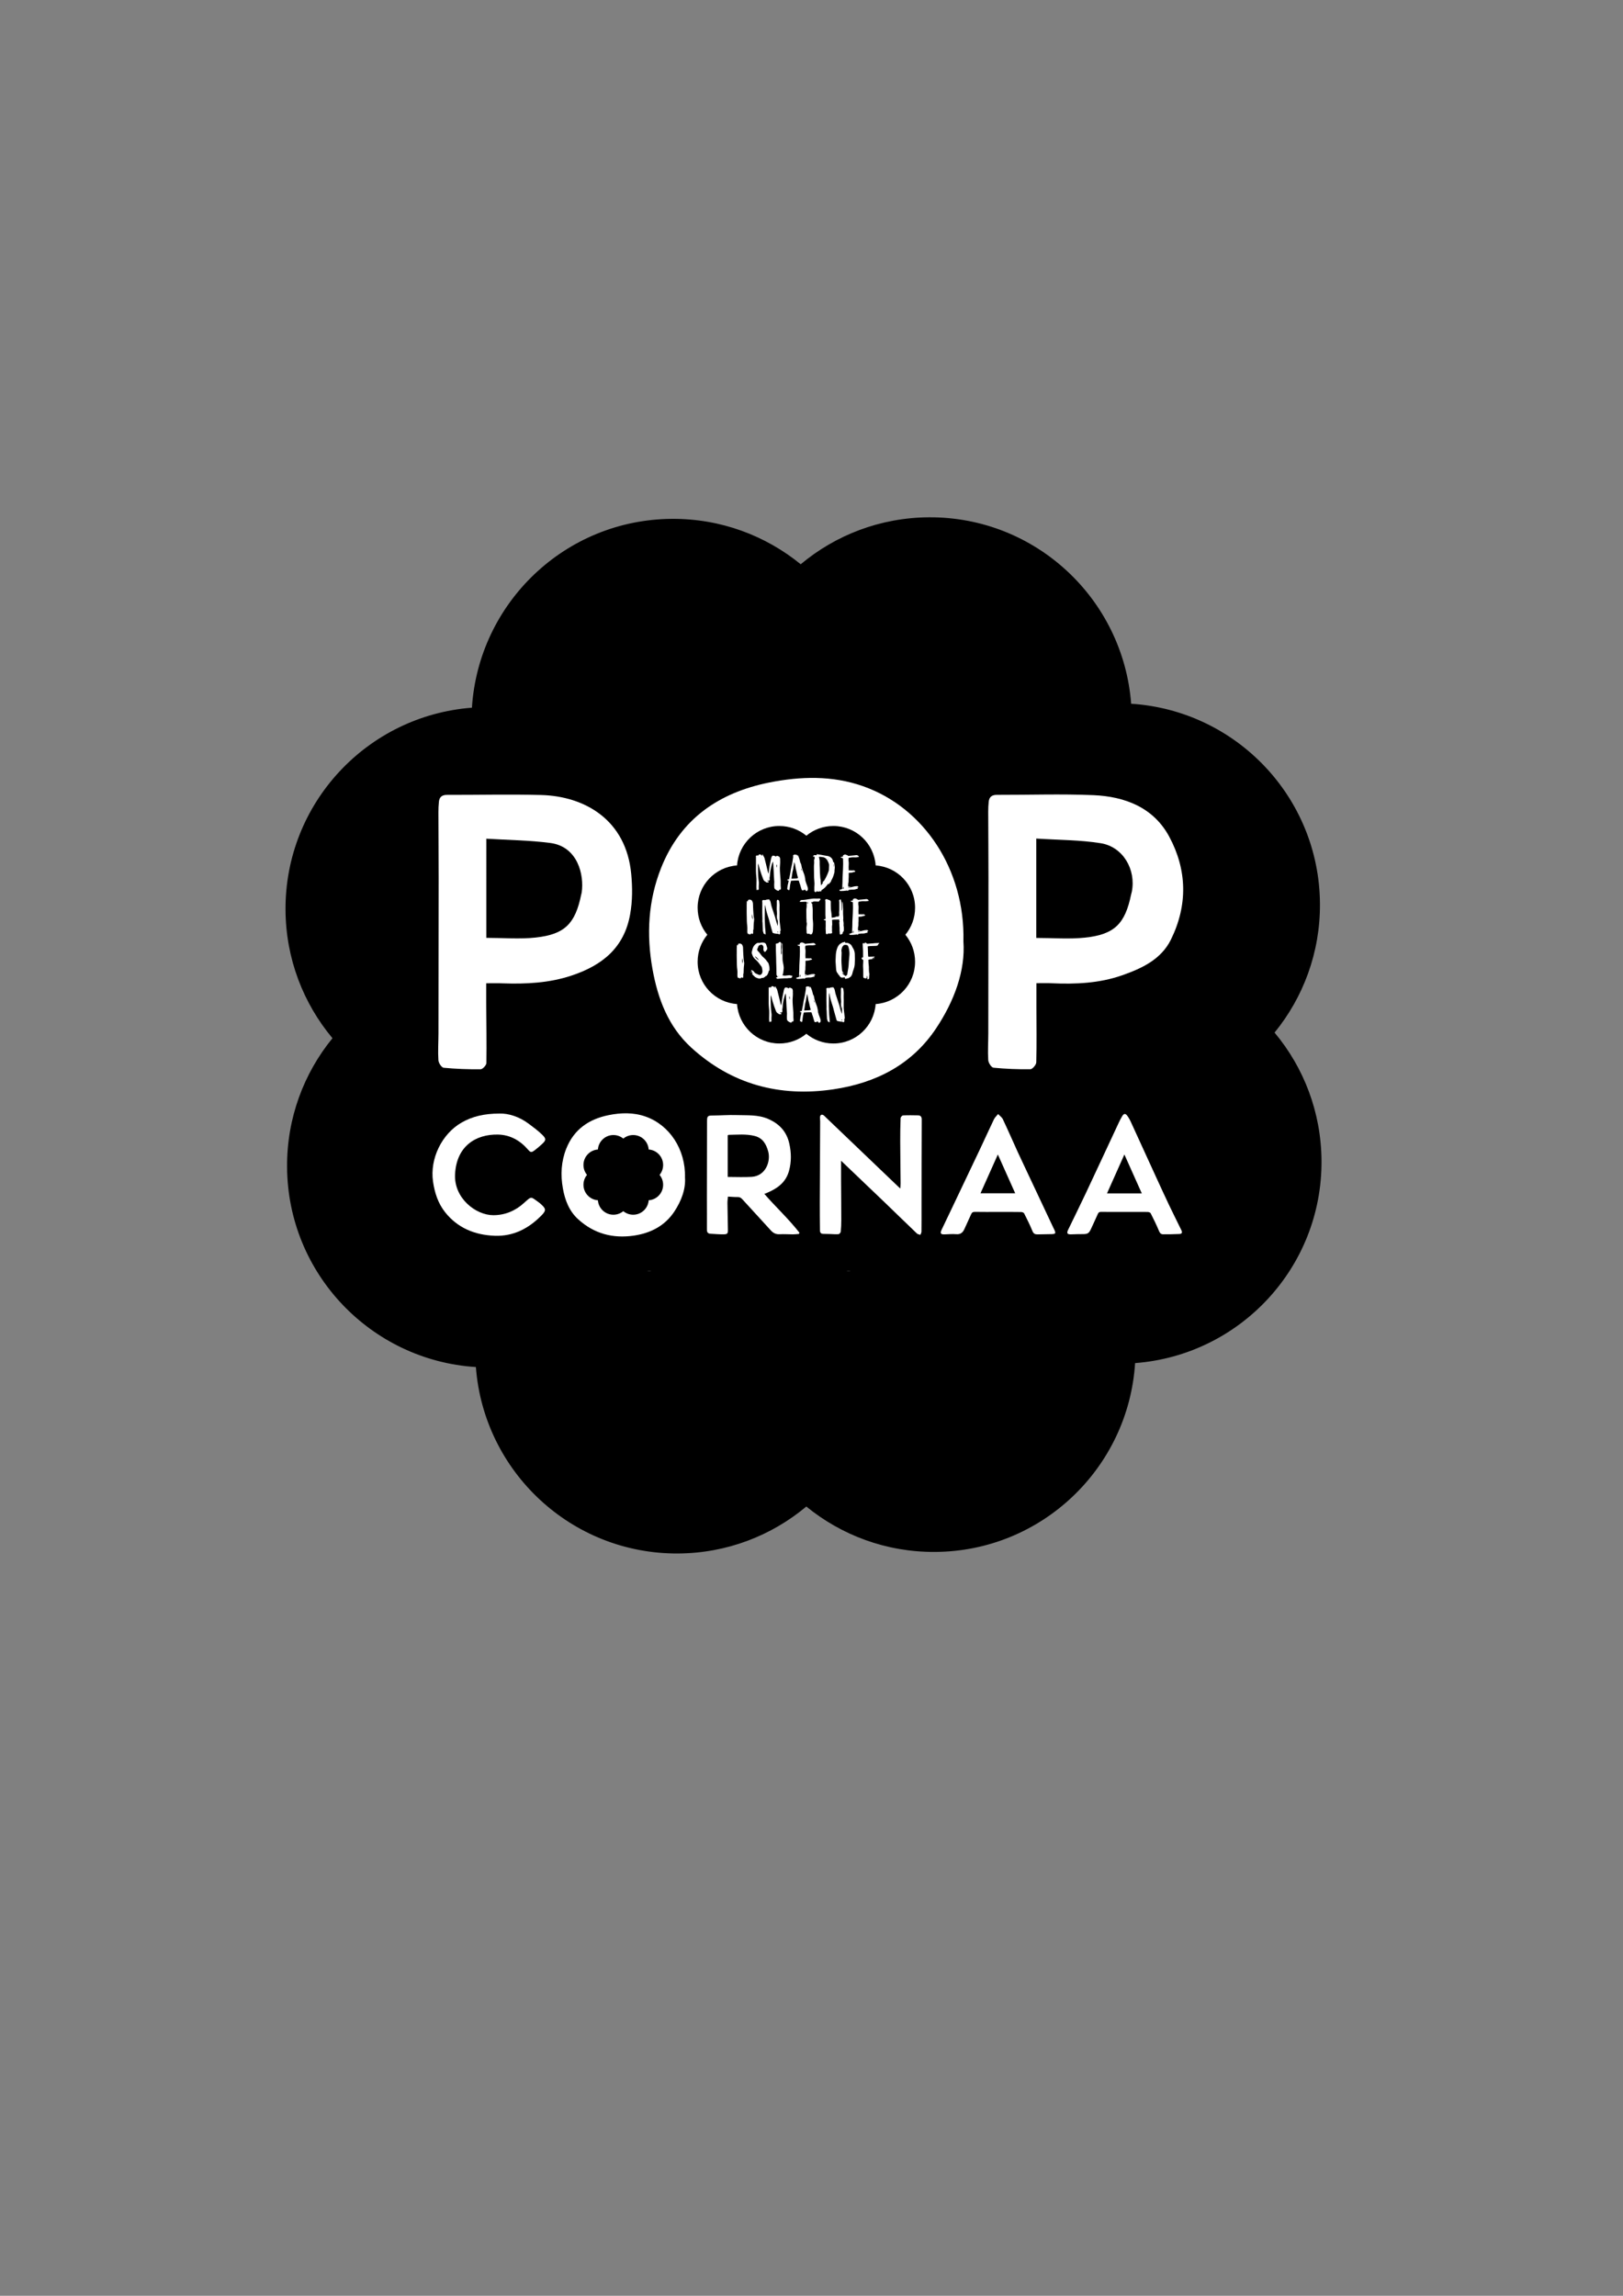 <svg xml:space="preserve" style="enable-background:new 0 0 595.28 841.89;" viewBox="0 0 595.28 841.89" y="0px" x="0px" xmlns:xlink="http://www.w3.org/1999/xlink" xmlns="http://www.w3.org/2000/svg" id="Layer_1" version="1.1">
<rect x="0" y="0" width="595.28" height="841.89" fill="#808080" stroke="none"/>
<style type="text/css">
	.st0{fill:#FFFFFF;}
</style>
<g>
	<path d="M484.13,331.43c-0.23-39.12-30.8-70.9-69.25-73.36c-2.92-38.42-35.06-68.6-74.18-68.37c-17.9,0.11-34.28,6.56-47.02,17.22
		c-12.87-10.5-29.32-16.76-47.23-16.65c-39.12,0.23-70.9,30.8-73.36,69.25c-38.42,2.92-68.6,35.06-68.37,74.18
		c0.11,17.9,6.56,34.28,17.22,47.02c-10.5,12.87-16.76,29.32-16.65,47.23c0.23,39.12,30.8,70.9,69.25,73.36
		c2.92,38.42,35.06,68.6,74.18,68.37c17.9-0.11,34.28-6.56,47.02-17.22c12.87,10.5,29.32,16.76,47.23,16.65
		c39.12-0.23,70.9-30.8,73.36-69.25c38.42-2.92,68.6-35.06,68.37-74.18c-0.11-17.9-6.56-34.28-17.22-47.02
		C477.98,365.79,484.24,349.33,484.13,331.43z"></path>
	<path d="M353.36,345.18c0.77,10.7-3.32,21.9-10.05,31.98c-8.86,13.26-22.07,20.01-37.66,22.31
		c-19.72,2.91-37.35-1.82-52.13-15.32c-8.38-7.66-12.23-17.81-14.2-28.77c-2.27-12.68-1.6-25.14,3.18-37.16
		c7.14-17.95,21.21-27.57,39.64-31.26c11.48-2.29,23.08-2.63,34.38,1.34C338.85,296.12,353.99,318.81,353.36,345.18z" class="st0"></path>
	<path d="M335.63,332.87c0-8.22-6.38-14.94-14.46-15.51c-0.57-8.08-7.28-14.46-15.51-14.46c-3.76,0-7.22,1.34-9.91,3.56
		c-2.69-2.22-6.14-3.56-9.91-3.56c-8.22,0-14.94,6.38-15.51,14.46c-8.08,0.57-14.46,7.28-14.46,15.51c0,3.76,1.34,7.22,3.56,9.91
		c-2.22,2.69-3.56,6.14-3.56,9.91c0,8.22,6.38,14.94,14.46,15.51c0.57,8.08,7.28,14.46,15.51,14.46c3.76,0,7.22-1.34,9.91-3.56
		c2.69,2.22,6.14,3.56,9.91,3.56c8.22,0,14.94-6.38,15.51-14.46c8.08-0.57,14.46-7.28,14.46-15.51c0-3.76-1.34-7.22-3.56-9.91
		C334.3,340.08,335.63,336.63,335.63,332.87z"></path>
	<path d="M178.33,360.58c0,2.54-0.01,4.95,0,7.36c0.05,7.3,0.18,14.6,0.07,21.89c-0.01,0.81-1.38,2.27-2.13,2.28
		c-4.52,0.04-9.05-0.12-13.54-0.55c-0.76-0.07-1.87-1.75-1.93-2.74c-0.21-3.28,0.01-6.59,0.02-9.89
		c0.03-18.94,0.06-37.87,0.06-56.81c0-8.07-0.07-16.14-0.08-24.22c0-1.3,0.04-2.6,0.18-3.89c0.18-1.74,1.15-2.53,2.99-2.52
		c11.52,0.03,23.05-0.27,34.56,0.05c16.02,0.45,31.15,9.15,32.99,29c0.46,4.96,0.48,9.77-0.4,14.74
		c-2.19,12.36-10.33,18.75-21.45,22.46c-8.23,2.75-16.73,3.16-25.32,2.86C182.53,360.52,180.7,360.58,178.33,360.58z M178.38,343.92
		c6.25,0,12.22,0.52,18.05-0.11c10.75-1.17,14.55-5.09,16.74-15.74c0.05-0.26,0.14-0.5,0.18-0.76c0.96-6.49-1.45-16.85-11.48-18.18
		c-7.63-1.01-15.39-1.07-23.49-1.57C178.38,320.05,178.38,331.89,178.38,343.92z" class="st0"></path>
	<path d="M380.13,360.55c0,3.01-0.01,5.86,0,8.7c0.01,6.78,0.12,13.56-0.05,20.33c-0.02,0.89-1.39,2.5-2.15,2.51
		c-4.52,0.07-9.05-0.12-13.54-0.55c-0.75-0.07-1.85-1.76-1.92-2.75c-0.21-3.28,0.01-6.59,0.02-9.89
		c0.03-18.94,0.06-37.87,0.06-56.81c0-8.16-0.07-16.32-0.09-24.48c0-1.21,0.05-2.43,0.18-3.63c0.19-1.75,1.18-2.51,3.01-2.5
		c11.78,0.03,23.58-0.39,35.35,0.11c11.58,0.49,22.05,4.49,27.83,15.19c6.6,12.24,6.85,25.18,0.63,37.79
		c-3.6,7.28-10.65,10.54-17.88,13.08c-8.34,2.93-17.06,3.31-25.82,2.92C384.02,360.48,382.28,360.55,380.13,360.55z M380.08,307.51
		c0,12.58,0,24.41,0,36.44c6.2,0,12.07,0.5,17.83-0.11c10.89-1.15,14.74-5.06,16.96-15.83c0.07-0.34,0.19-0.67,0.26-1.01
		c1.59-8.16-3.24-16.46-11.38-17.78C396.14,307.99,388.32,308.05,380.08,307.51z" class="st0"></path>
	<path d="M251.24,431.79c0.25-10.35-5.7-19.27-14.47-22.34c-4.44-1.56-8.99-1.43-13.5-0.53
		c-7.24,1.45-12.76,5.23-15.57,12.28c-1.88,4.72-2.14,9.61-1.25,14.59c0.77,4.31,2.29,8.29,5.58,11.3
		c5.81,5.31,12.73,7.16,20.47,6.02c6.12-0.9,11.31-3.56,14.79-8.76C249.93,440.39,251.54,435.99,251.24,431.79z M237.92,440.15
		c-0.21,2.96-2.67,5.3-5.68,5.3c-1.38,0-2.64-0.49-3.63-1.3c-0.99,0.81-2.25,1.3-3.63,1.3c-3.01,0-5.47-2.34-5.68-5.3
		c-2.96-0.21-5.3-2.67-5.3-5.68c0-1.38,0.49-2.64,1.3-3.63c-0.81-0.99-1.3-2.25-1.3-3.63c0-3.01,2.34-5.47,5.3-5.68
		c0.21-2.96,2.67-5.3,5.68-5.3c1.38,0,2.64,0.49,3.63,1.3c0.99-0.81,2.25-1.3,3.63-1.3c3.01,0,5.47,2.34,5.68,5.3
		c2.96,0.21,5.3,2.67,5.3,5.68c0,1.38-0.49,2.64-1.3,3.63c0.81,0.99,1.3,2.25,1.3,3.63C243.22,437.49,240.88,439.95,237.92,440.15z" class="st0"></path>
	<path d="M330.23,435.84c0.04-0.83,0.09-1.38,0.09-1.94c-0.04-5.14-0.12-10.29-0.14-15.43
		c-0.01-2.81,0.03-5.62,0.14-8.43c0.01-0.36,0.55-0.99,0.87-1.01c1.84-0.09,3.69-0.06,5.53-0.02c0.95,0.02,1.35,0.52,1.35,1.53
		c-0.05,10.74-0.06,21.49-0.07,32.23c0,2.96,0.02,5.93-0.02,8.89c0,0.4-0.27,0.79-0.41,1.18c-0.43-0.17-0.97-0.22-1.28-0.52
		c-4.11-3.93-8.17-7.9-12.27-11.84c-5.07-4.87-10.17-9.71-15.53-14.83c0,2.58-0.01,4.84,0,7.1c0.03,4.92,0.08,9.84,0.08,14.76
		c0,1.39-0.05,2.78-0.2,4.16c-0.04,0.34-0.51,0.89-0.82,0.91c-1,0.09-2.02-0.02-3.03-0.05c-0.75-0.02-1.51-0.05-2.26-0.05
		c-1.15,0.01-1.51-0.29-1.52-1.44c-0.04-3.34-0.07-6.69-0.06-10.03c0.04-9.92,0.1-19.83,0.14-29.75c0-0.53-0.09-1.05-0.06-1.58
		c0.05-0.89,0.66-1.17,1.39-0.65c0.24,0.17,0.44,0.41,0.65,0.62c8.92,8.54,17.84,17.07,26.77,25.61
		C329.7,435.4,329.84,435.52,330.23,435.84z" class="st0"></path>
	<path d="M280.34,437.81c4.26,4.88,8.98,9.23,12.9,14.27c-0.07,0.14-0.15,0.27-0.22,0.41
		c-0.73,0.06-1.45,0.16-2.18,0.16c-1.62,0-3.25-0.13-4.86-0.04c-1.38,0.07-2.37-0.42-3.26-1.41c-3.46-3.82-6.97-7.59-10.44-11.41
		c-0.49-0.54-0.96-0.84-1.72-0.82c-1.16,0.02-2.32-0.1-3.56-0.16c-0.08,0.87-0.2,1.6-0.19,2.34c0.04,3.26,0.11,6.53,0.17,9.79
		c0.02,1.4-0.16,1.68-1.59,1.7c-1.62,0.02-3.24-0.12-4.85-0.22c-0.93-0.05-1.27-0.57-1.26-1.5c0.02-3.9-0.01-7.8-0.01-11.7
		c0-6.15,0.02-12.31,0.03-18.46c0.01-3.26,0.01-6.53,0.03-9.79c0.01-1.69,0.34-1.9,2-1.9c2.94-0.01,5.88-0.26,8.81-0.16
		c3.89,0.13,7.83-0.21,11.58,1.4c4.14,1.79,6.82,4.68,7.79,9.1c0.74,3.35,0.8,6.64-0.13,10c-1.17,4.21-4.23,6.38-7.96,7.98
		C281.1,437.55,280.79,437.65,280.34,437.81z M266.91,431.59c3.09,0,5.96,0.15,8.8-0.03c5.22-0.35,7.02-5.79,6.05-9.31
		c-0.73-2.65-1.96-4.89-4.88-5.66c-3.18-0.83-6.43-0.47-9.65-0.43c-0.06,0-0.13,0.07-0.32,0.19
		C266.91,421.39,266.91,426.51,266.91,431.59z" class="st0"></path>
	<path d="M183.2,408.35c3.26-0.1,7.23,1.12,10.72,3.74c1.74,1.3,3.51,2.6,5.04,4.12c1.45,1.44,1.31,1.97-0.17,3.34
		c-0.88,0.81-1.8,1.61-2.76,2.32c-1.12,0.83-1.44,0.77-2.36-0.29c-2.9-3.34-6.53-5.42-10.97-5.52c-8.25-0.19-15.36,4.31-15.8,14.7
		c-0.36,8.67,7.63,14.87,14.04,14.86c4.31,0,8.05-1.59,11.18-4.42c3-2.71,2.46-2.4,5.44-0.32c0.31,0.21,0.59,0.47,0.87,0.72
		c1.87,1.67,1.93,2.32,0.17,4.11c-4.71,4.8-10.33,7.73-17.18,7.46c-7.23-0.28-13.55-2.82-18.16-8.63
		c-2.61-3.29-3.85-7.17-4.44-11.27c-1.2-8.34,3.2-17.45,10.51-21.63C173.26,409.4,177.55,408.37,183.2,408.35z" class="st0"></path>
	<path d="M365.96,444.43c-2.79,0-5.58,0.03-8.38-0.02c-0.77-0.01-1.13,0.24-1.42,0.93c-0.77,1.79-1.64,3.54-2.42,5.32
		c-0.59,1.34-1.44,2.07-3.04,1.93c-1.42-0.12-2.86,0.03-4.3,0.07c-1.35,0.04-1.65-0.4-1.07-1.63c1.22-2.57,2.46-5.13,3.68-7.7
		c3.53-7.41,7.07-14.82,10.58-22.24c1.67-3.52,3.26-7.08,4.95-10.59c0.35-0.73,1.02-1.32,1.54-1.97c0.59,0.63,1.4,1.17,1.75,1.92
		c1.89,4,3.66,8.05,5.49,12.08c0.76,1.67,1.55,3.33,2.34,4.99c3.54,7.53,7.09,15.06,10.63,22.59c0.02,0.03,0.03,0.07,0.05,0.1
		c1.14,2.26,1.07,2.36-1.46,2.37c-1.47,0.01-2.94,0.07-4.41,0.08c-0.84,0-1.4-0.26-1.78-1.19c-0.9-2.22-1.98-4.37-3.06-6.51
		c-0.14-0.28-0.7-0.49-1.07-0.5C371.69,444.41,368.83,444.43,365.96,444.43z M359.63,437.58c4.36,0,8.5,0,12.72,0
		c-2.11-4.71-4.17-9.31-6.36-14.22C363.8,428.26,361.73,432.87,359.63,437.58z" class="st0"></path>
	<path d="M412.45,444.43c-2.87,0-5.74,0.02-8.6-0.02c-0.63-0.01-0.95,0.19-1.19,0.75c-0.8,1.82-1.65,3.62-2.47,5.42
		c-0.78,1.71-1.25,1.99-3.11,1.98c-1.39-0.01-2.79,0.04-4.19,0.09c-1.43,0.05-1.74-0.39-1.13-1.66c2.16-4.49,4.39-8.95,6.51-13.46
		c4.04-8.58,8.02-17.18,12.04-25.77c0.4-0.85,0.81-1.69,1.31-2.49c0.63-1.01,1.17-1.02,1.89-0.05c0.44,0.6,0.82,1.26,1.14,1.94
		c3.13,6.81,6.24,13.63,9.36,20.45c1.58,3.44,3.15,6.88,4.78,10.3c1.47,3.08,3,6.12,4.5,9.19c0.45,0.93,0.23,1.38-0.78,1.42
		c-1.96,0.09-3.92,0.12-5.88,0.11c-0.71,0-1.16-0.33-1.48-1.11c-0.94-2.25-2.01-4.44-3.11-6.61c-0.14-0.28-0.72-0.46-1.1-0.47
		C418.11,444.41,415.28,444.43,412.45,444.43z M418.79,437.64c-2.12-4.74-4.19-9.36-6.39-14.28c-2.2,4.93-4.26,9.54-6.38,14.28
		C410.4,437.64,414.5,437.64,418.79,437.64z" class="st0"></path>
	<g>
		<path d="M189.96,486.73c-0.57-1.59-0.57-3.49-0.05-5.08c0.62-1.81,1.75-3.61,2.84-4.3c0.66-0.43,1.09-0.56,1.8-0.56
			c1.18,0,2.08,0.56,2.65,1.59c0.38,0.65,0.38,0.77,0.38,1.81c0,1.2-0.1,1.42-0.66,1.42c-0.85,0-0.99-1.85-1.37-2.41
			c-0.43-0.69-1.04,0.34-1.23,0.69c-1.14,2.02-2.04,6.07,0.71,7.4c1.66,0.82,3.12-0.82,3.98-1.89c1.14-1.59,2.18-3.27,3.17-4.95
			c0.71-1.21,0.85-1.33,1.33-1.33c0.43,0,0.66,0.22,0.66,0.65c0,0.6-2.56,5.38-3.93,7.27c-0.95,1.29-2.08,2.63-3.79,3.14
			c-1.09,0.34-2.13,0.3-3.03,0C191.8,489.61,190.57,488.32,189.96,486.73z" class="st0"></path>
		<path d="M202.35,488.28c-0.33-2.07,0-8.52,0.47-10.07c0.23-0.73,0.61-1.16,1.18-1.38c0.66-0.22,1.28-0.09,1.75,0.43
			c0.47,0.47,0.52,0.86,0.38,2.5c-0.19,2.15-0.24,2.11,0.43,1.29c0.33-0.39,0.9-0.9,1.28-1.2c1.75-1.33,3.12-1.38,4.83-0.13
			c0.38,0.26,0.85,0.52,1.14,0.64c0.47,0.17,0.95,0.65,0.47,1.03c-0.57,0.47-1.56,0.3-2.18,0.04c-0.62-0.22-1.09-0.65-1.66-0.82
			c-0.52-0.13-1.42,0.6-2.37,1.89c-1.04,1.51-1.85,3.4-2.42,5.81c-0.33,1.51-0.43,1.72-0.9,1.98c-0.47,0.26-0.95,0.26-1.47,0
			S202.54,489.53,202.35,488.28z" class="st0"></path>
		<path d="M232.31,483.85c-0.99,3.74-1.75,6.11-2.51,7.49c-0.71,1.25-2.04,1.81-3.32,1.38
			c-1.09-0.35-2.03-1.21-2.7-2.45c-0.57-1.16-0.9-2.19-1.18-4.22l-0.05-0.47l-0.52,0.99c-1.42,2.88-2.89,3.92-4.69,3.4
			c-0.99-0.35-1.85-1.25-2.32-2.5c-0.38-0.9-0.43-2.58-0.14-3.87c0.33-1.33,0.71-2.45,1.28-3.44c1.7-2.97,4.5-3.92,6.63-2.15
			c0.43,0.35,0.43,0.35,0.57,0.13c0.14-0.26,0.66-0.52,1.09-0.52c0.43,0,0.99,0.26,1.23,0.65c0.19,0.3,0.19,0.56,0.19,3.44
			c0.05,3.31,0.19,5.03,0.66,6.63c0.1,0.39,0.71,2.28,1.42,2.02c0.09-0.04,0.19-0.17,0.28-0.26c1.7-2.02,2.37-4.73,3.08-7.14
			c0.47-1.55,0.9-2.93,0.95-3.01c0.1-0.13,0.24-0.17,0.47-0.17C233.35,479.85,233.35,479.72,232.31,483.85z M222.56,481.27
			l-0.14-0.43c-0.19-0.43-0.9-1.16-1.09-1.16c-0.33,0-1.18,1.2-1.7,2.37c-0.57,1.29-0.8,2.37-0.8,3.66c0,1.59,0.1,1.68,0.99,0.56
			c0.71-0.86,1.56-2.28,2.22-3.83L222.56,481.27z" class="st0"></path>
		<path d="M245.32,480.54c-1.09,1.89-3.69,4.22-5.54,4.91c-0.33,0.13-0.62,0.26-0.66,0.26c0,0.04,0.19,0.52,0.47,1.03
			c1.42,2.71,1.7,6.41,0.71,8.95c-0.62,1.46-1.33,2.02-2.6,2.07c-0.52,0-0.95-0.04-1.18-0.13c-2.03-0.82-3.83-3.53-4.59-6.8
			c-0.57-2.71-0.57-8.56,0-13c0.8-6.07,2.84-10.54,5.16-11.53c0.76-0.3,1.23-0.3,1.89-0.04c0.95,0.43,1.42,1.46,1.56,3.23
			c0.19,3.4-1.75,8.95-4.4,12.44c-0.38,0.47-0.66,0.9-0.66,0.95c0,0.13,1.37,0.95,1.56,1.03c0.66,0.34,1.37,0.39,2.08,0.17
			c1.37-0.39,2.51-1.21,4.16-3.01c0.62-0.69,1.23-1.33,1.33-1.42c0.33-0.26,0.76-0.21,0.9,0.04
			C245.61,479.89,245.56,480.02,245.32,480.54z M238.74,490.78c-0.14-1.55-0.71-3.14-1.7-4.43c-0.19-0.26-0.43-0.43-0.9-0.56
			c-0.38-0.13-0.71-0.17-0.71-0.17c-0.05,0.04,0,0.82,0.05,1.72c0.19,2.75,0.57,4.65,1.23,6.24c0.23,0.52,0.57,1.33,1.13,1.64
			c0.14-0.13,0.28-0.3,0.38-0.47C238.84,493.62,238.84,491.85,238.74,490.78z M235.72,478.9c0.05,0.26,0.8-1.51,1.37-3.06
			c0.38-0.9,0.76-2.15,0.9-2.75c0.24-1.2,0.38-2.84,0.28-3.44l-0.09-0.39l-0.14,0.26c-0.52,0.9-1.42,3.87-1.8,5.94
			C236.05,476.58,235.72,478.73,235.72,478.9z" class="st0"></path>
		<path d="M243.9,487.51c-0.57-2.67-0.71-8.26-0.28-11.66c0.14-0.99,0.24-1.89,0.24-1.98c0-0.13-0.33-0.13-1.85-0.13
			c-1.66,0.04-1.89,0-2.08-0.17c-0.28-0.22-0.33-0.56-0.1-0.82c0.14-0.13,0.43-0.21,1.61-0.3c0.8-0.09,1.7-0.17,2.04-0.17h0.57
			l0.19-0.77c0.23-1.03,0.66-1.68,1.33-1.98c0.95-0.43,2.18-0.09,2.65,0.73c0.09,0.21,0.23,0.69,0.23,1.16l0.1,0.82H251
			c2.37,0,2.46,0,2.6,0.22c0.14,0.17,0.14,0.26-0.05,0.43c-0.19,0.21-0.43,0.21-2.6,0.39c-1.33,0.09-2.42,0.17-2.42,0.17
			c-0.1,0.04-0.38,4.39-0.52,6.97c-0.19,2.71-0.33,5.34,0.28,8c0.14,0.69,0.57,1.94,1.56,1.94c1.47-0.04,2.65-2.37,3.22-3.36
			c1.18-2.02,2.41-4.04,3.64-6.02c0.14-0.26,0.52-0.77,0.95-0.56c0.33,0.17,0.23,0.65,0.19,0.95c-0.76,2.28-2.22,4.26-3.36,6.37
			c-0.8,1.64-1.75,3.44-3.36,4.6c-0.9,0.69-2.08,0.95-3.22,0.56C245.89,492.24,244.56,490.43,243.9,487.51z" class="st0"></path>
		<path d="M260.41,486.73c-0.57-1.59-0.57-3.49-0.05-5.08c0.62-1.81,1.75-3.61,2.84-4.3c0.66-0.43,1.09-0.56,1.8-0.56
			c1.18,0,2.08,0.56,2.65,1.59c0.38,0.65,0.38,0.77,0.38,1.81c0,1.2-0.1,1.42-0.66,1.42c-0.85,0-0.99-1.85-1.37-2.41
			c-0.43-0.69-1.04,0.34-1.23,0.69c-1.14,2.02-2.04,6.07,0.71,7.4c1.66,0.82,3.12-0.82,3.98-1.89c1.14-1.59,2.18-3.27,3.17-4.95
			c0.71-1.21,0.85-1.33,1.33-1.33c0.43,0,0.66,0.22,0.66,0.65c0,0.6-2.56,5.38-3.93,7.27c-0.95,1.29-2.08,2.63-3.79,3.14
			c-1.09,0.34-2.13,0.3-3.03,0C262.26,489.61,261.03,488.32,260.41,486.73z" class="st0"></path>
		<path d="M305.9,480.75c-0.19,0.56-2.27,4.17-2.84,4.91c-1.52,2.2-3.03,3.66-4.12,4.05c-1.56,0.52-3.08,0.04-4.02-1.38
			c-0.76-0.99-1.23-2.84-1.23-4.78c-0.05-0.47-0.05-0.95-0.1-1.12c-0.1-0.21-0.1-0.21-0.57,0.3c-1.85,2.11-3.65,5.42-4.07,7.62
			c-0.29,1.38-1.37,2.02-2.46,1.51c-0.9-0.43-1.37-1.38-1.61-3.36c-0.1-0.56-0.14-3.23-0.19-6.15l-0.05-5.16h-0.28
			c-0.57,0.09-2.37,0.69-3.31,1.12c-1.14,0.52-2.04,1.25-2.04,1.59c0,0.13,0.33,0.69,0.76,1.25c0.8,1.08,1.09,1.76,1.28,2.75
			c0.38,1.89-0.57,4.86-2.08,6.2c-0.85,0.77-1.47,0.99-2.75,0.95c-3.03-0.17-5.02-3.27-4.5-6.97c0.57-4.22,2.84-6.97,5.11-6.28
			l0.52,0.17l0.52-0.35c1.89-1.29,6.58-3.05,8-3.05c1.47,0,2.42,1.03,2.89,3.18c0.24,0.95,0.43,3.57,0.43,5.55v1.46l0.52-1.08
			c1.37-2.54,3.36-4.6,4.69-4.78c1.09-0.13,2.08,0.43,2.7,1.64c0.47,0.86,0.71,1.81,0.9,4.05c0.19,1.89,0.43,2.71,0.76,2.84
			c0.28,0.09,0.71-0.13,1.33-0.6c0.76-0.65,1.23-1.29,3.31-4.13c0.99-1.42,1.85-2.58,1.94-2.63c0.19-0.13,0.28-0.09,0.52,0.13
			C306.04,480.36,306.04,480.41,305.9,480.75z M278.3,483.76c-0.19-0.47-0.85-1.33-0.95-1.29c-0.05,0.04-0.24,0.6-0.33,1.29
			c-0.28,1.33-0.38,3.14-0.14,3.61c0.14,0.3,0.14,0.3,0.33,0.13c0.14-0.09,0.38-0.47,0.57-0.82
			C278.44,485.48,278.59,484.54,278.3,483.76z" class="st0"></path>
		<path d="M318.43,480.54c-1.09,1.89-3.69,4.22-5.54,4.91c-0.33,0.13-0.62,0.26-0.66,0.26c0,0.04,0.19,0.52,0.47,1.03
			c1.42,2.71,1.7,6.41,0.71,8.95c-0.62,1.46-1.33,2.02-2.6,2.07c-0.52,0-0.95-0.04-1.18-0.13c-2.03-0.82-3.83-3.53-4.59-6.8
			c-0.57-2.71-0.57-8.56,0-13c0.8-6.07,2.84-10.54,5.16-11.53c0.76-0.3,1.23-0.3,1.89-0.04c0.95,0.43,1.42,1.46,1.56,3.23
			c0.19,3.4-1.75,8.95-4.4,12.44c-0.38,0.47-0.66,0.9-0.66,0.95c0,0.13,1.37,0.95,1.56,1.03c0.66,0.34,1.37,0.39,2.08,0.17
			c1.37-0.39,2.51-1.21,4.16-3.01c0.62-0.69,1.23-1.33,1.33-1.42c0.33-0.26,0.76-0.21,0.9,0.04
			C318.72,479.89,318.67,480.02,318.43,480.54z M311.85,490.78c-0.14-1.55-0.71-3.14-1.7-4.43c-0.19-0.26-0.43-0.43-0.9-0.56
			c-0.38-0.13-0.71-0.17-0.71-0.17c-0.05,0.04,0,0.82,0.05,1.72c0.19,2.75,0.57,4.65,1.23,6.24c0.23,0.52,0.57,1.33,1.13,1.64
			c0.14-0.13,0.28-0.3,0.38-0.47C311.95,493.62,311.95,491.85,311.85,490.78z M308.82,478.9c0.05,0.26,0.8-1.51,1.37-3.06
			c0.38-0.9,0.76-2.15,0.9-2.75c0.24-1.2,0.38-2.84,0.28-3.44l-0.09-0.39l-0.14,0.26c-0.52,0.9-1.42,3.87-1.8,5.94
			C309.15,476.58,308.82,478.73,308.82,478.9z" class="st0"></path>
		<path d="M331.35,480.79c0,0.17-0.28,1.16-0.71,2.19c-0.71,1.94-1.52,3.87-2.6,5.68c-0.95,1.59-2.27,3.31-4.35,3.66
			c-1.8,0.26-3.65-0.43-4.88-1.55c-1.7-1.59-2.46-3.96-2.46-6.15c0.05-4.43,1.89-8.56,4.4-9.68c0.62-0.3,0.8-0.3,1.37-0.3
			c0.9,0.09,1.51,0.47,1.99,1.25c0.57,1.03,0.52,2.37-0.19,4c-0.66,1.59-1.75,2.75-2.98,3.31c-0.71,0.3-0.66,0.21-0.47,1.89
			c0.14,1.38,0.71,4.39,2.79,4.48c1.33,0.04,2.51-1.38,3.12-2.28c0.76-0.99,1.85-2.97,2.98-5.25c0.71-1.42,0.9-1.72,1.13-1.81
			C330.92,480.1,331.35,480.36,331.35,480.79z M320.56,481.74l0.43-0.43c0.24-0.21,0.62-0.73,0.85-1.12
			c0.61-1.08,0.95-2.63,0.66-3.1c-0.33-0.43-1.56,2.37-1.89,4.26L320.56,481.74z" class="st0"></path>
		<path d="M329.12,486.73c-0.57-1.59-0.57-3.49-0.05-5.08c0.62-1.81,1.75-3.61,2.84-4.3c0.66-0.43,1.09-0.56,1.8-0.56
			c1.18,0,2.08,0.56,2.65,1.59c0.38,0.65,0.38,0.77,0.38,1.81c0,1.2-0.1,1.42-0.66,1.42c-0.85,0-0.99-1.85-1.37-2.41
			c-0.43-0.69-1.04,0.34-1.23,0.69c-1.14,2.02-2.04,6.07,0.71,7.4c1.66,0.82,3.12-0.82,3.98-1.89c1.14-1.59,2.18-3.27,3.17-4.95
			c0.71-1.21,0.85-1.33,1.33-1.33c0.43,0,0.66,0.22,0.66,0.65c0,0.6-2.56,5.38-3.93,7.27c-0.95,1.29-2.08,2.63-3.79,3.14
			c-1.09,0.34-2.13,0.3-3.03,0C330.97,489.61,329.73,488.32,329.12,486.73z" class="st0"></path>
		<path d="M341.38,487.51c-0.57-2.67-0.71-8.26-0.28-11.66c0.14-0.99,0.24-1.89,0.24-1.98c0-0.13-0.33-0.13-1.85-0.13
			c-1.66,0.04-1.89,0-2.08-0.17c-0.28-0.22-0.33-0.56-0.1-0.82c0.14-0.13,0.43-0.21,1.61-0.3c0.8-0.09,1.7-0.17,2.04-0.17h0.57
			l0.19-0.77c0.23-1.03,0.66-1.68,1.33-1.98c0.95-0.43,2.18-0.09,2.65,0.73c0.09,0.21,0.24,0.69,0.24,1.16l0.09,0.82h2.46
			c2.37,0,2.46,0,2.6,0.22c0.14,0.17,0.14,0.26-0.05,0.43c-0.19,0.21-0.43,0.21-2.6,0.39c-1.33,0.09-2.42,0.17-2.42,0.17
			c-0.09,0.04-0.38,4.39-0.52,6.97c-0.19,2.71-0.33,5.34,0.28,8c0.14,0.69,0.57,1.94,1.56,1.94c1.47-0.04,2.65-2.37,3.22-3.36
			c1.18-2.02,2.41-4.04,3.64-6.02c0.14-0.26,0.52-0.77,0.95-0.56c0.33,0.17,0.23,0.65,0.19,0.95c-0.76,2.28-2.22,4.26-3.36,6.37
			c-0.81,1.64-1.75,3.44-3.36,4.6c-0.9,0.69-2.08,0.95-3.22,0.56C343.36,492.24,342.04,490.43,341.38,487.51z" class="st0"></path>
		<path d="M354.15,486.95c-0.61-2.11-0.47-4.52-0.24-6.67c0.1-0.95,0.19-2.37,1.14-2.97c0.52-0.3,1.37-0.26,1.8,0.09
			c0.66,0.6,0.71,0.82,0.47,4.48c-0.09,1.89-0.05,3.27,0.24,4.35c0.28,1.16,0.71,1.85,1.14,1.85c1.42,0,3.41-2.67,5.73-7.83
			c0.57-1.29,1.04-1.76,1.42-1.55c0.38,0.21,0.24,1.16-0.38,2.88c-0.66,1.76-1.47,3.49-2.51,5.08c-0.8,1.33-1.85,2.97-3.45,3.57
			c-0.85,0.39-1.85,0.34-2.7-0.04C355.53,489.57,354.58,488.28,354.15,486.95z M356.72,471.97c0.71-0.99,2.27-0.9,2.84,0.13
			c0.57,0.95-0.24,2.11-1.42,2.11c-0.28,0-0.61-0.09-0.85-0.17C356.49,473.56,356.25,472.62,356.72,471.97z" class="st0"></path>
		<path d="M397.18,480.75c-0.19,0.56-2.27,4.17-2.84,4.91c-1.52,2.2-3.03,3.66-4.12,4.05
			c-1.56,0.52-3.08,0.04-4.02-1.38c-0.76-0.99-1.23-2.84-1.23-4.78c-0.05-0.47-0.05-0.95-0.1-1.12c-0.1-0.21-0.1-0.21-0.57,0.3
			c-1.85,2.11-3.65,5.42-4.07,7.62c-0.29,1.38-1.37,2.02-2.46,1.51c-0.9-0.43-1.37-1.38-1.61-3.36c-0.1-0.56-0.14-3.23-0.19-6.15
			l-0.05-5.16h-0.28c-0.57,0.09-2.37,0.69-3.31,1.12c-1.14,0.52-2.04,1.25-2.04,1.59c0,0.13,0.33,0.69,0.76,1.25
			c0.8,1.08,1.09,1.76,1.28,2.75c0.38,1.89-0.57,4.86-2.08,6.2c-0.85,0.77-1.47,0.99-2.75,0.95c-3.03-0.17-5.02-3.27-4.5-6.97
			c0.57-4.22,2.84-6.97,5.11-6.28l0.52,0.17l0.52-0.35c1.89-1.29,6.58-3.05,8-3.05c1.47,0,2.42,1.03,2.89,3.18
			c0.24,0.95,0.43,3.57,0.43,5.55v1.46l0.52-1.08c1.37-2.54,3.36-4.6,4.69-4.78c1.09-0.13,2.08,0.43,2.7,1.64
			c0.47,0.86,0.71,1.81,0.9,4.05c0.19,1.89,0.43,2.71,0.76,2.84c0.28,0.09,0.71-0.13,1.33-0.6c0.76-0.65,1.23-1.29,3.31-4.13
			c0.99-1.42,1.85-2.58,1.94-2.63c0.19-0.13,0.28-0.09,0.52,0.13C397.32,480.36,397.32,480.41,397.18,480.75z M369.58,483.76
			c-0.19-0.47-0.85-1.33-0.95-1.29c-0.05,0.04-0.24,0.6-0.33,1.29c-0.28,1.33-0.38,3.14-0.14,3.61c0.14,0.3,0.14,0.3,0.33,0.13
			c0.14-0.09,0.38-0.47,0.57-0.82C369.72,485.48,369.86,484.54,369.58,483.76z" class="st0"></path>
		<path d="M408.05,481.7c-1.33,1.51-2.46,2.58-4.21,3.92c-1.04,0.77-1.51,1.21-1.47,1.29c0.43,1.38,0.62,4.26,0.33,5.42
			c-0.05,0.26-0.14,0.52-0.24,0.77c-0.62,1.64-2.27,2.88-4.26,2.28c-1.7-0.56-2.42-2.41-2.04-3.96c0.28-1.33,1.04-2.54,2.27-3.66
			l0.66-0.6l-0.43-1.16c-0.24-0.64-0.66-1.76-0.99-2.45c-1.7-3.79-1.8-4.05-1.8-5.34c0-1.81,1.09-3.4,2.41-3.53
			c0.66-0.09,1.04,0.13,1.14,0.6c0.05,0.3,0,0.52-0.28,1.12c-0.33,0.6-0.38,0.86-0.38,1.46c0,0.9,0.19,1.38,1.47,3.96
			c0.57,1.08,1.14,2.28,1.28,2.63c0.14,0.39,0.28,0.73,0.33,0.77c0.1,0.09,1.8-1.16,3.12-2.28c0.52-0.43,1.66-1.51,2.51-2.37
			c1.42-1.55,1.52-1.64,1.85-1.64c0.28,0.04,0.38,0.09,0.38,0.34C409.76,479.63,409.38,480.15,408.05,481.7z M399.72,493.1
			c0.28-0.43,0.33-1.03,0.33-1.51c0-0.9-0.29-2.54-0.47-2.5c-0.19,0.09-1.14,1.29-1.33,1.81c-0.24,0.6-0.38,1.46,0,2.07
			c0.28,0.34,0.76,0.56,1.14,0.39C399.48,493.32,399.63,493.23,399.72,493.1z" class="st0"></path>
	</g>
	<g>
		<path d="M279.74,313.41c0.13,0.27,0.25,0.53,0.43,0.76c0.16,0.22,0.24,0.47,0.29,0.73c0.35,1.32,0.69,2.83,1.02,4.15
			c0.09,0.42,0.18,0.83,0.33,1.32c0.15-0.42,0.18-0.78,0.23-1.14c0.09-0.56,0.13-1.12,0.24-1.67c0.11-0.62,0.22-1.23,0.36-1.83
			c0.11-0.51,0.18-1.11,0.42-1.58c0.13-0.24,0.33-0.44,0.58-0.38l0.43,0.09c0.11,0.02,0.18,0.05,0.27,0.13
			c0.22,0.22,0.25,0.2,0.38-0.11c0-0.02,0.02-0.02,0.05-0.05c0.09,0.04,0.16,0.16,0.29,0.05c0.06-0.05,0.16-0.02,0.25,0.02
			c0.06,0.02,0.09,0.07,0.15,0.09c0.63,0.2,0.67,0.71,0.69,1.23c0,0.07-0.02,0.14-0.02,0.2c0.09,0.94-0.07,1.89-0.09,2.81
			c0,0.74,0.02,1.51,0.09,2.25c0.07,0.62,0.07,1.27,0.15,1.89c0.09,0.82,0.02,1.63,0.06,2.45c0.02,0.34,0.09,0.67,0.07,1.02
			c-0.04,0.38-0.2,0.53-0.6,0.44c-0.09,0.05-0.05,0.15-0.07,0.22c-0.07,0.15-0.18,0.18-0.35,0.15c-0.4-0.05-0.67-0.29-0.98-0.49
			c-0.36-0.24-0.43-0.54-0.43-0.89c-0.02-0.53-0.06-1.03,0-1.56c0.04-0.33,0-0.63-0.04-0.94c-0.11-1.14-0.09-2.27-0.18-3.41
			c-0.09-1.07-0.07-2.14-0.22-3.21l-0.06-0.15c-0.14,0.22-0.2,0.44-0.25,0.63c-0.12,0.45-0.31,0.91-0.4,1.36
			c-0.18,0.93-0.4,1.83-0.4,2.77c0,0.2-0.06,0.4-0.07,0.62c-0.04,0.31-0.18,0.62-0.06,0.92c0.11,0.31-0.15,0.47-0.27,0.67
			c-0.04,0.07-0.13,0.04-0.18,0c-0.11-0.04-0.22-0.11-0.35-0.09c-0.04,0.13-0.04,0.24,0.15,0.24c0.18,0.02,0.23,0.27,0.33,0.38
			c-0.07,0.11-0.15,0.09-0.25,0.11c-0.31,0.04-0.67,0.02-0.78-0.13c-0.15-0.18-0.18-0.16-0.38-0.27c-0.31-0.18-0.51-0.49-0.64-0.82
			c-0.43-1.11-0.85-2.23-1.18-3.37c-0.17-0.62-0.33-1.25-0.51-1.87c-0.06-0.2-0.11-0.4-0.2-0.62c0.07,0.36-0.11,0.71-0.04,1.07
			c0.07,0.44,0,0.87,0.02,1.32c0.04,0.73,0.02,1.49,0.07,2.21c0.06,0.64,0.09,1.27,0.18,1.89c0.06,0.36,0.11,0.73,0.07,1.09
			c-0.05,0.6-0.05,1.21-0.04,1.81c0.02,0.09,0.02,0.18-0.04,0.27c-0.15,0.2-0.27,0.24-0.54,0.09c-0.07,0.04-0.06,0.15-0.16,0.16
			c-0.02-0.04-0.07-0.06-0.07-0.11l-0.06-1.02l0.04-2.1c0.02-0.64-0.02-1.27-0.09-1.9c-0.13-1.31-0.14-2.63-0.11-3.93
			c0.02-0.92-0.02-2.03,0-2.97c0.02-0.13,0-0.27-0.02-0.4c-0.02-0.15,0.07-0.22,0.2-0.27c0.22-0.07,0.42-0.05,0.6,0.02
			c0.13-0.05,0.13-0.18,0.2-0.25c0.25-0.25,0.29-0.29,0.64-0.15c0.2,0.07,0.42,0.16,0.51,0.42c0.02,0.04,0.06,0.07,0.13,0.05
			c0.04-0.16-0.04-0.34,0.05-0.49C279.68,313.32,279.72,313.36,279.74,313.41z M284.92,318.18c0.16-0.36,0.14-0.96-0.04-1.18
			C284.71,317.42,284.9,317.76,284.92,318.18z" class="st0"></path>
		<path d="M292.16,313.41c0.11-0.04,0.27,0.45,0.31,0.62c0-0.45,0.07-0.78,0.33-0.09c0.13,0.33,0.29,0.65,0.38,1
			c0.09,0.4,0.25,0.78,0.31,1.18c0.04,0.31,0.07,0.22,0.22,0.49c0.25,0.45,0.24,0.98,0.36,1.47c0.22,0.82,0.51,1.6,0.82,2.38
			c0.23,0.58,0.33,1.21,0.45,1.85c0.04,0.16,0,0.35,0.04,0.53c0.18,0.67,0.4,1.34,0.67,1.99c0.16,0.38,0.31,0.82,0.27,1.29
			c-0.02,0.22-0.04,0.45-0.34,0.49c0,0.02,0.04,0.18-0.16,0.2c-0.09-0.09-0.22-0.11-0.31-0.29c-0.04-0.07-0.16-0.04-0.18-0.13
			c-0.07-0.2-0.33-0.25-0.36-0.09c-0.07,0.33-0.42,0.13-0.64,0.18c-0.14,0.05-0.23,0-0.27-0.14c-0.2-0.6-0.4-1.18-0.54-1.76
			c-0.13-0.49-0.38-0.94-0.47-1.45c-0.04-0.18-0.16-0.24-0.33-0.24c-0.71,0.04-1.25-0.02-1.98,0.07c-0.16,0.02-0.47-0.06-0.58,0.07
			c-0.11,0.11-0.09,0.31-0.14,0.47c-0.07,0.35-0.18,0.65-0.22,1l-0.15,1.25c-0.02,0.15-0.04,0.31-0.07,0.45
			c-0.04,0.22-0.13,0.27-0.4,0.2c-0.07-0.02-0.2-0.42-0.27-0.13c-0.04,0.16-0.18-0.29-0.16-0.47c0.09-0.82,0.22-1.6,0.44-2.37
			l0.05-0.27c0.04-0.25,0.04-0.24-0.2-0.31c-0.13-0.04-0.27-0.05-0.34-0.2c0.07-0.16,0.23-0.13,0.36-0.15
			c0.42-0.11,0.36-0.02,0.42-0.44c0.09-0.62,0.33-1.4,0.4-2.01c0.11-0.91,0.25-1.61,0.47-2.5c0.16-0.67,0.22-0.93,0.31-1.6
			c0.09-0.54,0.18-1.09,0.25-1.61c0.02-0.13,0.04-0.27-0.02-0.4c-0.04-0.13-0.06-0.31,0.13-0.38c0.18-0.07,0.36-0.29,0.58-0.16
			C291.78,313.48,291.97,313.45,292.16,313.41z M291.25,316.46c0.02,0.38-0.05,0.76-0.16,1.12c-0.13,0.45-0.07,0.94-0.23,1.4
			c-0.14,0.45-0.23,0.91-0.29,1.4c-0.07,0.62-0.18,1.23-0.29,1.85c0.6-0.04,1.25-0.06,1.83-0.09c0.11,0,0.22-0.04,0.33-0.07
			c0.27-0.06,0.29-0.09,0.2-0.35c-0.16-0.42-0.22-0.87-0.34-1.31c-0.11-0.36-0.13-0.76-0.25-1.14c-0.16-0.45-0.25-0.94-0.31-1.41
			c-0.06-0.53-0.16-1.05-0.36-1.6C291.27,316.33,291.23,316.4,291.25,316.46z M294.1,319.34c0.04-0.13-0.13-0.78-0.22-0.83
			C293.73,318.65,294.06,319.23,294.1,319.34z" class="st0"></path>
		<path d="M301,313.45c0.71,0.11,1.41,0.25,2.1,0.38c0.2,0.04,0.42,0.04,0.62,0.09c0.76,0.22,1.36,0.65,1.67,1.4
			c0.09,0.24,0.16,0.47,0.22,0.73c0.02,0.09,0.04,0.16,0.16,0.16c0.13,0,0.13,0.11,0.16,0.2c0.24,0.73,0.31,1.47,0.22,2.21
			c-0.05,0.38-0.11,0.76-0.07,1.16c0,0.05-0.02,0.11-0.04,0.16c-0.24,0.98-0.56,1.94-1.07,2.81c-0.06,0.07-0.11,0.13-0.11,0.2
			c-0.07,0.58-0.6,0.83-0.87,1.25c-0.04,0.06-0.09,0.07-0.16,0.06c-0.13-0.04,0-0.16-0.09-0.24c-0.14,0.22-0.25,0.42-0.42,0.6
			c-0.27,0.33-0.53,0.65-0.83,0.94c-0.31,0.27-0.6,0.51-0.94,0.71c-0.29,0.18-0.31,0.25-0.29,0.58c-0.31,0-0.62-0.04-0.94,0.07
			c-0.2,0.09-0.49,0.11-0.64-0.16c-0.11,0.04-0.13,0.13-0.18,0.18c-0.15,0.09-0.24,0.25-0.47,0.18c-0.25-0.09-0.36-0.24-0.35-0.47
			c0.04-0.58-0.04-1.14,0.02-1.72c0.06-0.62,0.06-1.25-0.02-1.87c-0.09-0.83-0.12-1.69-0.12-2.54c0.02-0.53-0.02-1.05-0.02-1.56
			c0-0.8-0.04-1.58,0.07-2.36c0.06-0.38-0.05-0.76-0.02-1.14c0.02-0.15,0-0.27,0.11-0.4c0.13-0.13,0.07-0.34,0.07-0.53
			c0.02-0.11,0-0.22,0-0.38c-0.13,0-0.25,0.02-0.4,0c-0.2-0.02-0.2-0.04-0.09-0.25c0.16-0.33,0.45-0.33,0.74-0.31
			c0.18,0.02,0.36,0.04,0.52-0.02c0.04-0.02,0.04-0.05,0.04-0.09c-0.07-0.27-0.06-0.29,0.22-0.22
			C300.2,313.36,300.6,313.38,301,313.45z M300.4,314.5c0.2,0.35,0.09,0.74,0.23,1.09c-0.02,0.96,0.02,1.9,0.07,2.86
			c0.04,0.76,0,1.54,0.09,2.3c0.07,0.62,0.02,1.27,0.2,1.89c0.02,0.02,0.02,0.04,0.02,0.05c-0.06,0.53,0.07,1.03,0.09,1.56
			c0,0.13,0,0.27,0.07,0.42c0.31-0.36,0.52-0.76,0.78-1.14c-0.14-0.04-0.22,0.11-0.36,0.07c0.02-0.07,0.07-0.11,0.11-0.15
			c0.2-0.18,0.45-0.31,0.6-0.54c0.65-1.09,1.2-2.23,1.61-3.43c0.06-0.18,0.11-0.36,0.11-0.56c0.02-0.45,0.06-0.89,0.06-1.32
			c0.02-0.22,0.04-0.44-0.02-0.65c-0.2-0.73-0.52-1.4-0.99-1.98c-0.06-0.07-0.11-0.11-0.18-0.16c-0.38-0.27-0.78-0.53-1.29-0.49
			c-0.04,0-0.06-0.02-0.09-0.04c-0.31-0.02-0.6-0.09-0.91-0.07C300.37,314.23,300.29,314.32,300.4,314.5z M303.7,315.13
			c0.02,0.04,0.06,0.07,0.09,0.13c0.06-0.18,0.02-0.25-0.13-0.25C303.63,315.06,303.66,315.1,303.7,315.13z M305.91,318
			c0.09-0.45-0.06-0.89-0.16-1.31C305.68,317.15,305.89,317.56,305.91,318z" class="st0"></path>
		<path d="M311.1,313.88c0.02,0.02,0.09,0.02,0.13,0c0.76-0.13,1.54-0.11,2.3-0.23c0.2-0.02,0.4-0.07,0.6-0.07
			c0.36-0.02,0.76,0.25,0.94,0.63c-0.42,0.11-0.83,0.2-1.25,0.2c-0.41-0.02-0.82-0.04-1.23-0.02c-0.38,0.02-0.76,0.13-1.14,0.15
			c-0.11,0-0.16,0.07-0.2,0.18c-0.13,0.53-0.02,1.03,0.05,1.56c0.02,0.18,0,0.36,0,0.56c-0.04,0.78-0.07,1.56,0,2.36
			c0.6-0.09,1.18,0.07,1.76-0.02c0.29-0.06,0.45,0.2,0.69,0.36c-0.14,0.13-0.25,0.2-0.4,0.22c-0.18,0.02-0.35,0.05-0.53,0.13
			c-0.42,0.15-0.85,0.16-1.31,0.18c-0.23,0.02-0.23,0.02-0.22,0.25c0.02,0.44,0.02,0.87,0,1.32c-0.02,0.47-0.09,0.96-0.05,1.45
			c0.02,0.16-0.02,0.34-0.06,0.51c-0.11,0.44-0.15,0.89-0.09,1.34c0.04,0.18,0.11,0.24,0.27,0.22c0.12,0,0.25-0.05,0.4-0.02
			c0.04,0.02,0.09,0.04,0.09,0.13c-0.2,0.18-0.56-0.02-0.78,0.25c0.14,0.07,0.25,0.02,0.36-0.02c0.63-0.16,1.27-0.25,1.9-0.44
			c0.33-0.09,0.67-0.04,1-0.11c0.09-0.02,0.18,0.02,0.25,0.07c0.11,0.11,0.22,0.2,0.33,0.29c-0.11,0.15-0.31,0.07-0.44,0.16
			c-0.04,0.11,0.07,0.16,0.11,0.25c0.09,0.13,0.05,0.24-0.11,0.24c-0.29-0.02-0.54,0.11-0.82,0.18c-0.2,0.04-0.4,0.09-0.6,0.09
			c-0.56,0-1.11,0-1.65,0.11c-0.14,0.04-0.27,0.04-0.31,0.25c-0.02,0.15-0.13,0.16-0.25,0.05c-0.15-0.11-0.27-0.05-0.42-0.04
			c-0.71,0.11-1.4,0.16-2.12,0.15c-0.11,0-0.2-0.09-0.31-0.13c-0.09-0.04-0.11-0.11-0.11-0.18c0-0.11,0.06-0.14,0.15-0.16
			c0.29-0.09,0.58-0.13,0.91-0.29c0-0.42-0.02-0.83,0-1.27c0.11-1.34,0.04-2.61,0.14-3.95c0.09-1.31,0.13-2.63,0.16-3.93
			c0.02-0.65-0.04-1.31-0.04-1.94c0-0.16-0.07-0.23-0.22-0.23c-0.23,0-0.2-0.13-0.43-0.16c-0.11-0.02-0.2-0.06-0.25-0.18
			c0.38-0.13,0.51-0.13,0.87-0.2c0.02-0.11,0.04-0.2,0.04-0.29c0-0.18,0.02-0.33,0.25-0.29c0.02,0,0.06,0,0.06-0.02
			c0.33-0.31,0.63-0.13,0.96-0.02C310.74,313.61,310.96,313.67,311.1,313.88z M309.18,325.97c0.29-0.04,0.29-0.04,0.25-0.24
			c-0.02-0.13,0.02-0.44-0.09-0.56C309.14,325.36,309.22,325.76,309.18,325.97z" class="st0"></path>
		<path d="M275.68,330.16c0.31,0.35,0.45,0.74,0.49,1.2c0.04,0.8,0.04,1.78,0.11,2.63c0.06,0.62,0.06,1.23,0.13,1.85
			c0.04,0.24,0.04,0.45,0.11,0.67c0.13,0.53,0.07,1.03,0,1.54c-0.11,0.73-0.09,1.45-0.13,2.16c-0.02,0.33,0.02,0.65-0.15,0.96
			c-0.05,0.13-0.02,0.25,0.02,0.36c0.02,0.11,0.09,0.22-0.06,0.31c-0.05,0.04-0.02,0.11,0.02,0.15c0.09,0.11,0.04,0.2-0.02,0.31
			c-0.14,0.24-0.14,0.24-0.36,0.09c-0.15-0.09-0.31-0.11-0.38,0c-0.4,0.62-0.54,0.05-1,0.11c-0.11,0.02-0.2-0.07-0.23-0.18
			c-0.06-0.22-0.15-0.4-0.13-0.63c0-0.49,0.02-0.98,0.02-1.45c0-0.53-0.11-1.02-0.14-1.52c-0.11-1.23-0.04-2.45-0.11-3.66
			c-0.04-0.63,0.02-1.29,0-1.9c-0.04-0.74,0.02-1.69,0.04-2.43c0.02-0.27,0.02-0.27,0.31-0.27c0.06-0.02,0.09-0.02,0.13-0.02
			c0.06-0.13-0.04-0.23,0-0.36c0.06-0.09,0.18-0.04,0.25-0.13c0.04-0.04,0.11-0.07,0.15-0.06
			C275.06,329.92,275.43,329.89,275.68,330.16z M275.82,335.99v0.42c0,0.07,0.11,0.31,0.13,0.4l0.04,0.4
			c0.02-0.07,0.02-0.02,0.07-0.22c0.05-0.2,0.02-0.4,0.02-0.51c0-0.11-0.05-0.36-0.07-0.49l-0.09-0.76
			C275.88,335.34,275.82,335.76,275.82,335.99z" class="st0"></path>
		<path d="M282.19,329.87c0.06,0.25,0.27,0.4,0.36,0.65c0.23,0.71,0.27,1.45,0.54,2.16c0.4,1.09,0.69,2.23,1.09,3.32
			c0.15,0.42,0.24,0.85,0.36,1.27c0.2,0.71,0.41,1.41,0.62,2.12c0.02,0.04,0.04,0.09,0.09,0.09c0.09-0.89,0.09-1.8-0.09-2.7
			c-0.09,0.13-0.02,0.25-0.04,0.38c-0.02,0.13,0.02,0.27-0.02,0.4c-0.13-0.04-0.11-0.13-0.11-0.2c0-0.45-0.02-0.92-0.06-1.4
			c0-0.27,0.06-0.56,0.06-0.85c0-0.36-0.04-0.71-0.06-1.05c-0.04-0.36-0.06-0.73-0.04-1.09c0.04-0.87,0.05-1.72,0.02-2.59
			c0-0.16,0.11-0.27,0.18-0.38c0.04-0.05,0.13-0.05,0.18-0.05c0.16,0.02,0.51,0.31,0.53,0.47c0.02,0.54,0.16,1.09,0.13,1.65
			c-0.04,0.56,0,1.12-0.02,1.7c0,0.44,0.06,0.87,0.02,1.32c-0.04,0.8,0.02,1.6,0,2.41c0,0.49,0.13,1,0.16,1.5
			c0.04,0.64,0.18,1.25,0.22,1.89c0,0.18,0.05,0.42-0.06,0.49c-0.23,0.16-0.09,0.33-0.09,0.49c0,0.09,0.02,0.16,0.02,0.25
			c0.02,0.24-0.13,0.45-0.33,0.53c-0.09,0.05-0.16,0-0.2-0.07c-0.11-0.15-0.23-0.13-0.38-0.15c-0.35-0.05-0.69,0.05-1-0.13
			c-0.22,0.11-0.38-0.09-0.58-0.11c-0.24-0.02-0.33-0.16-0.38-0.36c-0.13-0.45-0.27-0.89-0.38-1.34c-0.16-0.71-0.42-1.36-0.58-2.07
			c-0.2-0.96-0.52-1.89-0.82-2.83c-0.24-0.74-0.45-1.47-0.6-2.23c-0.07-0.45-0.2-0.91-0.29-1.36c-0.13,0.04-0.09,0.11-0.09,0.15
			c-0.04,1.51-0.07,2.99-0.07,4.5c0,1.07,0.11,2.14,0.13,3.23c0.02,0.6,0.13,1.2,0.16,1.8c0.04,0.33,0.02,0.67,0.02,1.05
			c-0.25-0.11-0.4-0.31-0.65-0.36c-0.09-0.02-0.14-0.15-0.12-0.25c0-0.16-0.06-0.31-0.13-0.45c-0.07-0.11-0.09-0.25-0.09-0.4
			c-0.07-0.85-0.07-1.7-0.11-2.57c-0.02-0.24,0-0.49-0.07-0.74c-0.02-0.05,0-0.13,0-0.2c0.07-1.03-0.06-2.09-0.04-3.12
			c0.02-1.18,0.02-2.34,0.02-3.52c0-0.24-0.02-0.49-0.04-0.74c0-0.15,0-0.22,0.2-0.27c0.25-0.06,0.49-0.13,0.74-0.02
			c0.09,0.04,0.22-0.02,0.29-0.06c0.42-0.2,0.85-0.15,1.27-0.2C282.11,329.81,282.19,329.83,282.19,329.87z M285.45,341.92
			c-0.07-0.14-0.09-0.31-0.31-0.29C285.12,341.96,285.12,341.96,285.45,341.92z" class="st0"></path>
		<path d="M300.9,329.72c0.07,0.11,0,0.22-0.07,0.25c-0.14,0.11-0.22,0.29-0.36,0.4c-0.11,0.07,0.02,0.09,0.02,0.16
			c-0.15,0.07-0.31,0.11-0.47,0.09c-0.31-0.02-0.64-0.04-0.94-0.04c-0.23-0.02-0.47,0-0.71,0.04c-0.2,0.02-0.31,0.09-0.36,0.27
			c-0.16-0.04-0.29-0.13-0.47-0.11c0.11,0.23,0.04,0.53,0.35,0.67c0.07,0.04,0.07,0.16,0.07,0.25c-0.04,0.4,0.06,0.78,0.09,1.18
			c0.05,0.54,0.04,1.09,0.04,1.63c0.02,0.82-0.04,1.61,0,2.43c0.02,0.33,0.06,0.64,0.09,0.94c0.07,0.53,0.05,1.05,0.05,1.58
			c0,0.2-0.04,0.42-0.02,0.63c0.02,0.47-0.07,0.94-0.07,1.43c-0.02,0.33-0.22,0.6-0.27,0.92c0,0.04,0,0.06-0.02,0.07
			c-0.16,0.07-0.35,0.05-0.51,0.15c-0.06,0.04-0.13,0-0.2-0.04c-0.11-0.07-0.25-0.15-0.38-0.22c-0.09-0.04-0.18-0.05-0.31,0.02
			c-0.25,0.14-0.62-0.13-0.6-0.44c0.02-0.45-0.04-0.92-0.06-1.38c-0.02-0.42,0-0.82,0.09-1.22c0.06-0.36,0.09-0.73-0.02-1.09
			c-0.05-0.2-0.07-0.4-0.05-0.6c0.04-0.31-0.04-0.6-0.04-0.89c0-0.65-0.02-1.31-0.02-1.96c-0.02-0.71-0.04-1.41,0.09-2.1
			c0.05-0.27,0.02-0.56,0.02-0.85c0.02-0.22-0.02-0.45,0.07-0.67c0.05-0.11,0-0.24-0.02-0.36c-0.04-0.11-0.13-0.14-0.2-0.16
			c-0.35-0.02-0.71-0.05-1.05,0c-0.36,0.06-0.72,0.02-1.09,0.04c-0.11,0.02-0.22-0.02-0.31-0.11c0.05-0.07,0.11-0.09,0.16-0.11
			c0.11-0.04,0.16-0.07,0.13-0.22c-0.02-0.11,0.06-0.16,0.18-0.2c0.33-0.09,0.69-0.07,1.02-0.09c0.65-0.04,1.27-0.18,1.88-0.27
			c0.78-0.09,1.54-0.27,2.34-0.22c0.49,0.04,1,0.02,1.49-0.02h0.2C300.79,329.54,300.84,329.61,300.9,329.72z M296.22,330.81
			c-0.07,0.11-0.07,0.51,0.06,0.53l0.11,0.02c-0.06-0.15,0.02-0.45-0.11-0.56C296.27,330.77,296.24,330.79,296.22,330.81z" class="st0"></path>
		<path d="M303.7,329.92c0.04,0.05,0.06,0.05,0.11,0.05c0.27-0.05,0.45,0.15,0.65,0.25c0.15,0.07,0.23,0.24,0.25,0.42
			c0.02,0.38,0.02,0.74,0,1.11v0.11c0.06,0.65-0.02,1.32,0.09,1.99c0.14,0.8,0.23,1.63,0.25,2.47c0,0.05,0,0.13,0.07,0.22
			c0.4-0.05,0.82-0.13,1.23-0.2c0.02,0,0.04,0,0.04-0.02c0.22-0.29,0.54-0.16,0.83-0.22h0.15c0.34-0.04,0.31-0.05,0.4-0.38
			c0.11-0.4-0.04-0.78,0-1.18c0.13-1.25,0.02-2.5,0.06-3.77c0-0.15-0.04-0.31-0.06-0.47c-0.02-0.11,0-0.23,0.09-0.27
			c0.16-0.05,0.2-0.22,0.38-0.22c0.14,0.02,0.18,0.15,0.2,0.25c0.07,0.27,0.09,0.58,0.11,0.87c0,0.13,0,0.25,0.02,0.36
			c0.04,0.42,0.09,0.83,0.09,1.25c0.02,0.44,0,0.83,0.05,1.27c0,0.04,0.04,0.07,0.13,0.09c0.04-1.02-0.06-2.94-0.06-3.15
			c0-0.42,0.33,0.49,0.33,0.8c0.04,0.67,0.05,1.32,0.13,1.98c0,0.14-0.04,0.6-0.02,0.74c0.02,0.63-0.02,1.27,0.06,1.9
			c0.04,0.42,0.05,0.82-0.02,1.23c-0.02,0.11,0.06,0.22,0.07,0.33c0.07,0.49,0.13,1,0.07,1.49v0.2c0.11,0.38,0.09,0.78,0.11,1.18
			c0.02,0.22-0.04,0.45-0.02,0.69c0,0.15-0.09,0.29-0.22,0.4c-0.11,0.11-0.18,0.23-0.22,0.38c-0.04,0.09,0.18,0.11,0.06,0.2
			c-0.15,0.13-0.27,0.27-0.45,0.33c-0.13,0.04-0.24,0.09-0.36,0.16c-0.27-0.15-0.34-0.38-0.31-0.67c0.02-0.06,0.04-0.13,0.02-0.16
			c-0.11-0.51-0.07-1.03-0.07-1.54c0.02-0.31-0.07-0.62-0.06-0.92c0-0.33-0.02-0.64-0.05-0.96c-0.02-0.16-0.06-0.36,0.11-0.51
			c0.02-0.02,0.02-0.09,0.02-0.09c-0.22-0.16-0.11-0.38-0.13-0.56c-0.02-0.09-0.06-0.15-0.15-0.15c-0.16,0-0.33,0-0.49,0.02
			c-0.6,0.02-1.22-0.02-1.83,0.07c-0.06,0-0.11,0.02-0.16,0.04c-0.07,0.16-0.02,0.31,0,0.47c0,0.2,0.07,0.38,0,0.6
			c-0.02,0.05,0,0.11,0.02,0.16c0.05,0.2,0.04,0.36,0,0.6c-0.07,0.42-0.07,0.67-0.07,1.02c0,0.27,0.04,0.45,0.02,0.73
			c-0.02,0.15-0.06,0.42-0.02,0.53c0.09,0.22,0,0.44,0.04,0.65c0.02,0.11-0.06,0.16-0.17,0.16c-0.36,0.04-0.98,0.27-1.09-0.02
			c-0.02-0.05-0.11-0.04-0.16,0.13c-0.09,0.25-0.49,0.15-0.76,0.16c-0.07-0.11-0.11-0.23-0.11-0.36c0-0.51-0.06-1-0.07-1.49
			c-0.02-0.36,0.02-0.73,0.02-1.07c-0.04-0.56,0-1.29,0-1.87c0-0.18-0.04-0.18-0.22-0.24c-0.2-0.07-0.43-0.04-0.56-0.25
			c0.14-0.09,0.33-0.13,0.47-0.16c0.24-0.07,0.29-0.16,0.27-0.4c-0.07-0.82-0.09-1.56-0.07-2.37c0-1.18,0.02-2.36,0-3.55
			c0-0.13,0.02-0.25-0.04-0.36c-0.07-0.16-0.04-0.33,0.02-0.49c0.06-0.11,0.09-0.15,0.18-0.16
			C303.2,329.7,303.49,329.7,303.7,329.92z" class="st0"></path>
		<path d="M314.71,329.99c0.02,0.02,0.09,0.02,0.13,0c0.76-0.13,1.54-0.11,2.3-0.23c0.2-0.02,0.4-0.07,0.6-0.07
			c0.36-0.02,0.76,0.25,0.94,0.63c-0.42,0.11-0.83,0.2-1.25,0.2c-0.41-0.02-0.82-0.04-1.23-0.02c-0.38,0.02-0.76,0.13-1.14,0.14
			c-0.11,0-0.16,0.07-0.2,0.18c-0.13,0.53-0.02,1.03,0.05,1.56c0.02,0.18,0,0.36,0,0.56c-0.04,0.78-0.07,1.56,0,2.36
			c0.6-0.09,1.18,0.07,1.76-0.02c0.29-0.06,0.45,0.2,0.69,0.36c-0.14,0.13-0.25,0.2-0.4,0.22c-0.18,0.02-0.35,0.05-0.53,0.13
			c-0.42,0.15-0.85,0.16-1.31,0.18c-0.23,0.02-0.23,0.02-0.22,0.25c0.02,0.44,0.02,0.87,0,1.32c-0.02,0.47-0.09,0.96-0.05,1.45
			c0.02,0.16-0.02,0.34-0.06,0.51c-0.11,0.44-0.15,0.89-0.09,1.34c0.04,0.18,0.11,0.24,0.27,0.22c0.12,0,0.25-0.05,0.4-0.02
			c0.04,0.02,0.09,0.04,0.09,0.13c-0.2,0.18-0.56-0.02-0.78,0.25c0.14,0.07,0.25,0.02,0.36-0.02c0.63-0.16,1.27-0.25,1.9-0.44
			c0.33-0.09,0.67-0.04,1-0.11c0.09-0.02,0.18,0.02,0.25,0.07c0.11,0.11,0.22,0.2,0.33,0.29c-0.11,0.15-0.31,0.07-0.44,0.16
			c-0.04,0.11,0.07,0.16,0.11,0.25c0.09,0.13,0.05,0.24-0.11,0.24c-0.29-0.02-0.54,0.11-0.82,0.18c-0.2,0.04-0.4,0.09-0.6,0.09
			c-0.56,0-1.11,0-1.65,0.11c-0.14,0.04-0.27,0.04-0.31,0.25c-0.02,0.14-0.13,0.16-0.25,0.05c-0.15-0.11-0.27-0.05-0.42-0.04
			c-0.71,0.11-1.4,0.16-2.12,0.15c-0.11,0-0.2-0.09-0.31-0.13c-0.09-0.04-0.11-0.11-0.11-0.18c0-0.11,0.06-0.15,0.15-0.16
			c0.29-0.09,0.58-0.13,0.91-0.29c0-0.42-0.02-0.83,0-1.27c0.11-1.34,0.04-2.61,0.14-3.95c0.09-1.31,0.13-2.63,0.16-3.93
			c0.02-0.65-0.04-1.31-0.04-1.94c0-0.16-0.07-0.23-0.22-0.23c-0.23,0-0.2-0.13-0.43-0.16c-0.11-0.02-0.2-0.06-0.25-0.18
			c0.38-0.13,0.51-0.13,0.87-0.2c0.02-0.11,0.04-0.2,0.04-0.29c0-0.18,0.02-0.33,0.25-0.29c0.02,0,0.06,0,0.06-0.02
			c0.33-0.31,0.63-0.13,0.96-0.02C314.34,329.72,314.56,329.78,314.71,329.99z M312.78,342.09c0.29-0.04,0.29-0.04,0.25-0.24
			c-0.02-0.13,0.02-0.44-0.09-0.56C312.75,341.47,312.82,341.87,312.78,342.09z" class="st0"></path>
		<path d="M272.04,346.27c0.31,0.35,0.45,0.74,0.49,1.2c0.04,0.8,0.04,1.78,0.11,2.63c0.06,0.62,0.06,1.23,0.13,1.85
			c0.04,0.23,0.04,0.45,0.11,0.67c0.13,0.53,0.07,1.03,0,1.54c-0.11,0.73-0.09,1.45-0.13,2.16c-0.02,0.33,0.02,0.65-0.15,0.96
			c-0.05,0.13-0.02,0.25,0.02,0.36c0.02,0.11,0.09,0.22-0.06,0.31c-0.06,0.04-0.02,0.11,0.02,0.15c0.09,0.11,0.04,0.2-0.02,0.31
			c-0.14,0.24-0.14,0.24-0.36,0.09c-0.15-0.09-0.31-0.11-0.38,0c-0.4,0.62-0.54,0.05-1,0.11c-0.11,0.02-0.2-0.07-0.23-0.18
			c-0.06-0.22-0.15-0.4-0.13-0.63c0-0.49,0.02-0.98,0.02-1.45c0-0.53-0.11-1.02-0.15-1.52c-0.11-1.23-0.04-2.45-0.11-3.66
			c-0.04-0.63,0.02-1.29,0-1.9c-0.04-0.74,0.02-1.69,0.04-2.43c0.02-0.27,0.02-0.27,0.31-0.27c0.06-0.02,0.09-0.02,0.13-0.02
			c0.06-0.13-0.04-0.24,0-0.36c0.06-0.09,0.18-0.04,0.25-0.13c0.04-0.04,0.11-0.07,0.15-0.06
			C271.42,346.04,271.78,346,272.04,346.27z M272.18,352.11v0.42c0,0.07,0.11,0.31,0.13,0.4l0.04,0.4c0.02-0.07,0.02-0.02,0.07-0.22
			c0.05-0.2,0.02-0.4,0.02-0.51c0-0.11-0.05-0.36-0.07-0.49l-0.09-0.76C272.24,351.46,272.18,351.87,272.18,352.11z" class="st0"></path>
		<path d="M275.73,356.68c-0.27,0.11-0.36-0.22-0.43-0.38C275.57,356.31,275.61,356.53,275.73,356.68z M280.21,345.67
			c0.4,0.11,0.69,0.33,0.82,0.76l0.33,1.03c0.11,0.29,0,0.56-0.04,0.83c-0.02,0.13-0.2,0.13-0.27,0.25
			c-0.07,0.18-0.2,0.34-0.29,0.53c-0.11-0.04-0.09-0.16-0.16-0.22c-0.13,0.04-0.06,0.2-0.16,0.25c-0.02,0.02-0.04,0.02-0.06-0.02
			c-0.29-0.38-0.45-0.8-0.36-1.29c0.06-0.25,0.02-0.49-0.06-0.74c-0.09-0.34-0.56-0.76-0.89-0.63c-0.18,0.05-0.36,0.14-0.54,0.22
			c-0.2,0.09-0.31,0.29-0.4,0.47c-0.09,0.18-0.16,0.51-0.27,0.67c-0.18,0.2-0.18,0.73,0.04,0.89c0.54,0.45,0.91,1.05,1.32,1.58
			c0.33,0.44,0.73,0.78,1.12,1.12c0.33,0.31,0.64,0.65,0.89,1.03c0.09,0.15,0.22,0.31,0.34,0.44c0.44,0.42,0.42,1,0.58,1.54
			c0.11,0.38,0.07,0.78,0.09,1.18c0,0.18-0.02,0.38-0.22,0.49c-0.11,0.05-0.09,0.15-0.11,0.24c-0.09,0.47-0.29,0.91-0.54,1.3
			c-0.11,0.16-0.25,0.31-0.45,0.33c-0.09,0.02-0.14,0.07-0.2,0.13c-0.18,0.23-0.45,0.38-0.71,0.51c-0.07,0.04-0.15,0.09-0.22,0.06
			c-0.22-0.09-0.4,0-0.58,0.09c-0.54,0.31-1.45,0.07-2.23-0.4c-0.07-0.05-1.14-1.07-1.18-1.12c-0.38-0.53,0.58,0.44,0.22-0.13
			c-0.07-0.13-0.16-0.35-0.14-0.51c0-0.22-0.18-0.33-0.27-0.49c-0.04-0.07-0.13-0.11-0.14-0.22c0.07-0.05,0.25-0.15,0.36-0.04
			c0.15,0.16,0.18,0.07,0.29,0.13c0.11,0.07,0.13,0.11,0.27,0.22c0.2,0.16,0.24,0.33,0.36,0.47c0.18,0.25,0.38,0.31,0.65,0.44
			c0.64,0.25,1.27,0.8,1.83,0.22c0.35-0.36,0.42-0.74,0.42-1.2c-0.02-0.47-0.11-0.91-0.22-1.34c-0.02-0.11-0.07-0.2-0.13-0.27
			c-0.69-0.96-1.25-1.78-2.12-2.54c-0.45-0.36-1-1-1.16-1.56c-0.07-0.29-0.25-0.54-0.29-0.83c-0.02-0.16-0.04-0.33,0.02-0.47
			c0.14-0.51,0.22-1.05,0.42-1.54c0.27-0.71,0.76-1.21,1.38-1.63c0.18-0.13,0.38-0.16,0.62-0.13c0.33,0.05,0.63-0.07,0.96-0.11
			C279.49,345.62,279.85,345.6,280.21,345.67z M278.27,352.16c0.06-0.02-0.15-0.4-0.27-0.54c-0.18-0.25-0.38-0.33-0.42-0.45
			c-0.25-0.16-0.45-0.4-0.74-0.47C277.17,351.24,277.82,351.8,278.27,352.16z" class="st0"></path>
		<path d="M286.48,345.71c0.07,0.02,0.05,0.13,0.05,0.18c0,0.23,0,0.47-0.04,0.71c-0.07,0.73-0.02,1.45,0,2.18
			c0,0.31-0.05,0.62,0.02,0.91c0.02,0.13,0,0.25,0.13,0.34c0.23-0.69-0.06-1.38,0.06-2.08c0.13-0.67-0.02-1.38,0.09-2.12
			c0.25,0.2,0.2,0.44,0.18,0.64c0,0.47,0.02,0.94,0.02,1.41c-0.02,0.83,0.02,1.65,0.02,2.48c0.02,0.82-0.04,1.63,0.13,2.43
			c0.15,0.62,0.23,1.22,0.31,1.85c0.04,0.56-0.07,1.11-0.13,1.65c-0.02,0.13-0.04,0.24-0.04,0.36c-0.02,0.2-0.04,0.4-0.15,0.58
			c-0.11,0.18-0.11,0.38-0.02,0.58c0.06,0.02,0.09,0,0.11-0.05c0.09-0.16,0.09-0.18,0.23-0.04c0.06,0.06,0.11,0.06,0.16,0.06
			c0.24,0,0.49,0.02,0.74-0.04c0.35-0.05,0.69-0.07,1.05-0.11c0.18,0,0.38-0.02,0.54,0.09c0.09,0.06,0.2,0.04,0.31,0.04
			c0.09,0,0.18-0.02,0.27,0.04c0.09,0.05,0.18,0.13,0.05,0.22c-0.09,0.09-0.12,0.15-0.05,0.25c0.05,0.05,0.02,0.13-0.04,0.15
			c-0.25,0.11-0.45,0.27-0.76,0.24c-0.43-0.04-0.87,0.11-1.32,0.07c-0.49-0.02-1,0.04-1.49,0.07c-0.47,0.05-1.09,0.04-1.56,0.13
			c-0.33,0.05-0.56-0.11-0.72-0.47c0.18-0.14,0.51,0.02,0.6-0.29c-0.02-0.09-0.11-0.13-0.16-0.2c-0.13-0.18-0.25-0.35-0.27-0.58
			c-0.06-1.09,0-2.18-0.07-3.25c-0.06-0.91-0.04-1.81-0.07-2.72c-0.02-0.96-0.07-1.9-0.09-2.86c-0.02-0.76,0.04-1.54-0.04-2.3
			c-0.02-0.18,0.09-0.24,0.22-0.24c0.29,0.04,0.49-0.2,0.76-0.22c0.06,0,0.09-0.05,0.13-0.11c0.09-0.23,0.27-0.27,0.49-0.29
			C286.25,345.49,286.28,345.67,286.48,345.71z M285.5,358.04c-0.02,0.04,0,0.05,0.04,0.05c0.07,0.02,0.09-0.02,0.11-0.09
			c-0.02-0.04,0-0.09-0.07-0.09C285.5,357.91,285.52,357.98,285.5,358.04z" class="st0"></path>
		<path d="M295.24,346.11c0.02,0.02,0.09,0.02,0.13,0c0.76-0.13,1.54-0.11,2.3-0.23c0.2-0.02,0.4-0.07,0.6-0.07
			c0.36-0.02,0.76,0.25,0.94,0.64c-0.42,0.11-0.83,0.2-1.25,0.2c-0.41-0.02-0.82-0.04-1.23-0.02c-0.38,0.02-0.76,0.13-1.14,0.14
			c-0.11,0-0.16,0.07-0.2,0.18c-0.13,0.53-0.02,1.03,0.05,1.56c0.02,0.18,0,0.36,0,0.56c-0.04,0.78-0.07,1.56,0,2.36
			c0.6-0.09,1.18,0.07,1.76-0.02c0.29-0.06,0.45,0.2,0.69,0.36c-0.14,0.13-0.25,0.2-0.4,0.22c-0.18,0.02-0.35,0.05-0.52,0.13
			c-0.42,0.15-0.85,0.16-1.31,0.18c-0.23,0.02-0.23,0.02-0.22,0.25c0.02,0.44,0.02,0.87,0,1.32c-0.02,0.47-0.09,0.96-0.05,1.45
			c0.02,0.16-0.02,0.34-0.06,0.51c-0.11,0.44-0.15,0.89-0.09,1.34c0.04,0.18,0.11,0.23,0.27,0.22c0.12,0,0.25-0.05,0.4-0.02
			c0.04,0.02,0.09,0.04,0.09,0.13c-0.2,0.18-0.56-0.02-0.78,0.25c0.14,0.07,0.25,0.02,0.36-0.02c0.63-0.16,1.27-0.25,1.9-0.44
			c0.33-0.09,0.67-0.04,1-0.11c0.09-0.02,0.18,0.02,0.25,0.07c0.11,0.11,0.22,0.2,0.33,0.29c-0.11,0.15-0.31,0.07-0.44,0.16
			c-0.04,0.11,0.07,0.16,0.11,0.25c0.09,0.13,0.05,0.24-0.11,0.24c-0.29-0.02-0.54,0.11-0.82,0.18c-0.2,0.04-0.4,0.09-0.6,0.09
			c-0.56,0-1.11,0-1.65,0.11c-0.14,0.04-0.27,0.04-0.31,0.25c-0.02,0.14-0.13,0.16-0.25,0.05c-0.15-0.11-0.27-0.05-0.42-0.04
			c-0.71,0.11-1.4,0.16-2.12,0.15c-0.11,0-0.2-0.09-0.31-0.13c-0.09-0.04-0.11-0.11-0.11-0.18c0-0.11,0.06-0.15,0.15-0.16
			c0.29-0.09,0.58-0.13,0.91-0.29c0-0.42-0.02-0.83,0-1.27c0.11-1.34,0.04-2.61,0.14-3.95c0.09-1.31,0.13-2.63,0.16-3.93
			c0.02-0.65-0.04-1.31-0.04-1.94c0-0.16-0.07-0.23-0.22-0.23c-0.23,0-0.2-0.13-0.43-0.16c-0.11-0.02-0.2-0.06-0.25-0.18
			c0.38-0.13,0.51-0.13,0.87-0.2c0.02-0.11,0.04-0.2,0.04-0.29c0-0.18,0.02-0.33,0.25-0.29c0.02,0,0.06,0,0.06-0.02
			c0.33-0.31,0.63-0.13,0.96-0.02C294.88,345.84,295.1,345.89,295.24,346.11z M293.32,358.2c0.29-0.04,0.29-0.04,0.25-0.24
			c-0.02-0.13,0.02-0.44-0.09-0.56C293.28,357.58,293.36,357.98,293.32,358.2z" class="st0"></path>
		<path d="M310.05,345.51c0.09,0.15-0.13,0.15-0.16,0.29c0.45-0.07,0.87-0.09,1.27,0.06c0.63,0.27,1.16,0.63,1.41,1.32
			c0.07,0.18,0.2,0.36,0.31,0.53c0.38,0.64,0.6,1.32,0.64,2.05c0.02,0.64,0.05,1.27,0.04,1.9c-0.02,0.67-0.02,1.36-0.07,2.05
			c-0.02,0.45-0.15,0.91-0.27,1.34c-0.16,0.58-0.42,1.12-0.54,1.72c-0.09,0.49-0.29,0.96-0.64,1.36c-0.11,0.13-0.25,0.18-0.38,0.27
			c-0.24,0.22-0.53,0.38-0.87,0.38c-0.13-0.02-0.27,0.04-0.35,0.11c-0.15,0.15-0.27,0.09-0.4,0.02c-0.11-0.07-0.22-0.15-0.16-0.33
			c0.02-0.09-0.06-0.16-0.13-0.27c-0.09,0.15-0.24,0.16-0.38,0.16c-0.13,0-0.27,0-0.4,0.02c-0.36,0.07-0.62-0.09-0.83-0.33
			c-0.09-0.09-0.18-0.2-0.25-0.33c-0.15-0.22-0.24-0.49-0.6-0.51c0.13-0.13,0.18-0.2,0.06-0.31c-0.53-0.42-0.64-1.01-0.69-1.65
			c-0.07-0.87-0.12-1.76-0.18-2.63c-0.02-0.27-0.02-0.53,0-0.78l0.09-1.87c0.07-0.93,0.25-1.83,0.62-2.68
			c0.2-0.49,0.51-0.91,0.91-1.25c0.18-0.15,0.43-0.25,0.65-0.38c0.18-0.13,0.35-0.29,0.58-0.22c0.06,0.02,0.13-0.04,0.2-0.07
			c0.06-0.02,0.11-0.05,0.18-0.07C309.83,345.38,309.98,345.38,310.05,345.51z M309.36,346.71c-0.24,0.24-0.45,0.53-0.54,0.83
			c-0.15,0.4-0.23,0.83-0.2,1.27c0.04,0.22,0.09,0.42,0.07,0.63c-0.04,0.6-0.02,1.2-0.06,1.8c-0.05,0.69,0,1.38,0.02,2.07
			c0.04,0.69,0.09,1.38,0.14,2.05c0.04,0.36,0.04,0.73,0.27,1.03c0.13,0.18,0.31,0.51,0.49,0.73c-0.35-0.02-0.45-0.42-0.69-0.51
			c0.07,0.13,0.13,0.27,0.18,0.4c0.06,0.09,0.09,0.18,0.16,0.25c0.06,0.07,0.11,0.2,0.22,0.18c0.22-0.02,0.31,0.13,0.4,0.27
			c0.06,0.09,0.13,0.2,0.25,0.18c0.29,0,0.67-0.34,0.69-0.63c0.04-0.47,0.16-0.94,0.23-1.4c0.11-0.65,0.23-1.27,0.27-1.92
			c0.04-0.73,0.07-1.45,0.15-2.18c0.07-0.96,0.25-1.94,0.11-2.92c-0.09-0.62-0.18-1.25-0.43-1.83c-0.09-0.25-0.29-0.42-0.54-0.47
			c-0.18-0.04-0.38-0.07-0.56-0.05C309.76,346.49,309.52,346.54,309.36,346.71z" class="st0"></path>
		<path d="M317.99,346.07c0.38,0.02,0.56-0.02,0.91-0.05c0.53-0.06,1.07-0.02,1.6-0.11c0.6-0.11,1.21-0.04,1.81-0.11
			c0.07-0.02,0.14,0,0.18,0.04c0.07,0.07-0.04,0.15-0.11,0.18c-0.23,0.15-0.31,0.31-0.4,0.56c-0.07,0.15-0.25,0.22-0.44,0.25
			c-0.4,0.07-0.82,0.06-1.23,0.06c-0.45,0-0.78,0.04-1.22,0.05c-0.33,0.02-0.78,0.09-0.85,0.13c0.07,0.34,0.04,0.6,0.07,0.94
			c0.07,0.85,0.02,1.8,0.13,2.63c0.02,0.2,0.09,0.25,0.35,0.22c0.45-0.05,0.78-0.02,1.23-0.04c0.51-0.02,0.69-0.07,0.83,0.09
			c-0.15,0.15-0.45,0.27-0.6,0.33c-0.22,0.09-0.42,0.15-0.29,0.2c0.18,0.07,0.2,0.18-0.04,0.25c-0.31,0.09-0.49,0.09-0.65,0.09
			c-0.15,0-0.36,0.07-0.56,0.11c-0.07,0.02-0.2,0.02-0.2,0.06c0,0.67,0.06,1.74,0.16,2.41c0.06,0.36-0.02,0.73,0.02,1.11
			c0.06,0.49,0.02,1,0.15,1.47c0.05,0.16,0.05,0.34,0.02,0.51c-0.04,0.18-0.04,0.35-0.04,0.51c0.02,0.29-0.06,0.58-0.07,0.87
			c-0.02,0.23-0.2,0.15-0.33,0.22c-0.11,0.2-0.2,0.13-0.29-0.09c0.07-0.11,0.02-1.11-0.13-1.11c-0.11,0,0.02,0.54-0.09,0.78
			c-0.11,0.23-0.76,0.11-0.98,0.02c-0.25-0.11-0.31-0.16-0.31-0.67c0-0.54-0.02-1.11,0-1.67c0.02-0.62-0.04-1.22-0.06-1.83
			c-0.04-0.71,0.09-1.63,0.06-2.34c-0.02-0.31-0.33-0.24-0.4-0.31c-0.11-0.07-0.05-0.33-0.18-0.42c-0.13-0.09-0.02-0.18,0.13-0.25
			c0.09-0.04,0.33-0.07,0.4-0.13c0-0.83,0-1.5-0.02-2.34c-0.02-0.87-0.13-1.65-0.15-2.5c0-0.16,0.04-0.27,0.18-0.33
			c0.11-0.06,0.23-0.09,0.29,0.09c0.04,0.11,0.07,0.07,0.2,0.13c-0.06-0.38,0.16-0.33,0.38-0.44
			C317.59,345.78,317.95,345.87,317.99,346.07z M320.45,351.33c-0.09,0.04-0.24,0.09-0.2,0.2c0.02,0.11,0.18,0.02,0.27,0
			c0.07-0.04,0.09-0.06,0.16-0.18C320.6,351.31,320.52,351.33,320.45,351.33z" class="st0"></path>
		<path d="M284.4,361.75c0.13,0.27,0.25,0.53,0.43,0.76c0.17,0.22,0.24,0.47,0.29,0.73c0.35,1.32,0.69,2.83,1.02,4.15
			c0.09,0.42,0.18,0.83,0.33,1.32c0.15-0.42,0.18-0.78,0.23-1.14c0.09-0.56,0.13-1.12,0.24-1.67c0.11-0.62,0.22-1.23,0.36-1.83
			c0.11-0.51,0.18-1.11,0.42-1.58c0.13-0.23,0.33-0.44,0.58-0.38l0.43,0.09c0.11,0.02,0.18,0.06,0.27,0.13
			c0.22,0.22,0.25,0.2,0.38-0.11c0-0.02,0.02-0.02,0.05-0.05c0.09,0.04,0.16,0.16,0.29,0.05c0.06-0.05,0.16-0.02,0.25,0.02
			c0.06,0.02,0.09,0.07,0.15,0.09c0.63,0.2,0.67,0.71,0.69,1.23c0,0.07-0.02,0.15-0.02,0.2c0.09,0.94-0.07,1.89-0.09,2.81
			c0,0.74,0.02,1.51,0.09,2.25c0.07,0.62,0.07,1.27,0.14,1.89c0.09,0.82,0.02,1.63,0.06,2.45c0.02,0.34,0.09,0.67,0.07,1.02
			c-0.04,0.38-0.2,0.53-0.6,0.44c-0.09,0.05-0.05,0.15-0.07,0.22c-0.07,0.14-0.18,0.18-0.35,0.14c-0.4-0.05-0.67-0.29-0.98-0.49
			c-0.36-0.24-0.43-0.54-0.43-0.89c-0.02-0.53-0.06-1.03,0-1.56c0.04-0.33,0-0.64-0.04-0.94c-0.11-1.14-0.09-2.27-0.18-3.41
			c-0.09-1.07-0.07-2.14-0.22-3.21l-0.06-0.14c-0.14,0.22-0.2,0.44-0.25,0.63c-0.13,0.45-0.31,0.91-0.4,1.36
			c-0.18,0.92-0.4,1.83-0.4,2.77c0,0.2-0.06,0.4-0.07,0.62c-0.04,0.31-0.18,0.62-0.05,0.92c0.11,0.31-0.15,0.47-0.27,0.67
			c-0.04,0.07-0.13,0.04-0.18,0c-0.11-0.04-0.22-0.11-0.35-0.09c-0.04,0.13-0.04,0.24,0.15,0.24c0.18,0.02,0.23,0.27,0.33,0.38
			c-0.07,0.11-0.15,0.09-0.25,0.11c-0.31,0.04-0.67,0.02-0.78-0.13c-0.15-0.18-0.18-0.16-0.38-0.27c-0.31-0.18-0.51-0.49-0.64-0.82
			c-0.43-1.11-0.85-2.23-1.18-3.37c-0.16-0.62-0.33-1.25-0.51-1.87c-0.06-0.2-0.11-0.4-0.2-0.62c0.07,0.36-0.11,0.71-0.04,1.07
			c0.07,0.44,0,0.87,0.02,1.32c0.04,0.73,0.02,1.49,0.07,2.21c0.06,0.64,0.09,1.27,0.18,1.89c0.06,0.36,0.11,0.73,0.07,1.09
			c-0.06,0.6-0.06,1.21-0.04,1.81c0.02,0.09,0.02,0.18-0.04,0.27c-0.15,0.2-0.27,0.24-0.54,0.09c-0.07,0.04-0.06,0.15-0.16,0.16
			c-0.02-0.04-0.07-0.05-0.07-0.11l-0.06-1.02l0.04-2.1c0.02-0.64-0.02-1.27-0.09-1.9c-0.13-1.3-0.14-2.63-0.11-3.93
			c0.02-0.92-0.02-2.03,0-2.97c0.02-0.13,0-0.27-0.02-0.4c-0.02-0.14,0.07-0.22,0.2-0.27c0.22-0.07,0.42-0.05,0.6,0.02
			c0.13-0.05,0.13-0.18,0.2-0.25c0.25-0.25,0.29-0.29,0.64-0.15c0.2,0.07,0.42,0.16,0.51,0.42c0.02,0.04,0.05,0.07,0.13,0.06
			c0.04-0.16-0.04-0.35,0.05-0.49C284.34,361.66,284.38,361.7,284.4,361.75z M289.58,366.52c0.16-0.36,0.14-0.96-0.04-1.18
			C289.36,365.76,289.56,366.1,289.58,366.52z" class="st0"></path>
		<path d="M296.82,361.75c0.11-0.04,0.27,0.45,0.31,0.62c0-0.45,0.07-0.78,0.33-0.09c0.13,0.33,0.29,0.65,0.38,1
			c0.09,0.4,0.25,0.78,0.31,1.18c0.04,0.31,0.07,0.22,0.22,0.49c0.25,0.45,0.24,0.98,0.36,1.47c0.22,0.82,0.51,1.6,0.82,2.37
			c0.23,0.58,0.33,1.22,0.45,1.85c0.04,0.16,0,0.35,0.04,0.53c0.18,0.67,0.4,1.34,0.67,1.99c0.16,0.38,0.31,0.82,0.27,1.29
			c-0.02,0.22-0.04,0.45-0.34,0.49c0,0.02,0.04,0.18-0.16,0.2c-0.09-0.09-0.22-0.11-0.31-0.29c-0.04-0.07-0.16-0.04-0.18-0.13
			c-0.07-0.2-0.33-0.25-0.36-0.09c-0.07,0.33-0.42,0.13-0.63,0.18c-0.15,0.05-0.24,0-0.27-0.15c-0.2-0.6-0.4-1.18-0.54-1.76
			c-0.13-0.49-0.38-0.94-0.47-1.45c-0.04-0.18-0.17-0.24-0.33-0.24c-0.7,0.04-1.25-0.02-1.98,0.07c-0.16,0.02-0.47-0.06-0.58,0.07
			c-0.11,0.11-0.09,0.31-0.14,0.47c-0.07,0.34-0.18,0.65-0.22,1l-0.15,1.25c-0.02,0.15-0.04,0.31-0.07,0.45
			c-0.04,0.22-0.13,0.27-0.4,0.2c-0.07-0.02-0.2-0.42-0.27-0.13c-0.04,0.16-0.18-0.29-0.16-0.47c0.09-0.82,0.22-1.6,0.44-2.37
			l0.05-0.27c0.04-0.25,0.04-0.23-0.2-0.31c-0.13-0.04-0.27-0.05-0.34-0.2c0.07-0.16,0.23-0.13,0.36-0.15
			c0.42-0.11,0.36-0.02,0.42-0.44c0.09-0.62,0.33-1.4,0.4-2.01c0.11-0.91,0.25-1.61,0.47-2.5c0.16-0.67,0.22-0.92,0.31-1.59
			c0.09-0.54,0.18-1.09,0.25-1.61c0.02-0.13,0.04-0.27-0.02-0.4c-0.04-0.13-0.06-0.31,0.13-0.38c0.18-0.07,0.36-0.29,0.58-0.16
			C296.44,361.82,296.63,361.79,296.82,361.75z M295.91,364.79c0.02,0.38-0.05,0.76-0.16,1.12c-0.13,0.45-0.07,0.94-0.23,1.4
			c-0.14,0.45-0.23,0.91-0.29,1.4c-0.07,0.62-0.18,1.23-0.29,1.85c0.6-0.04,1.25-0.06,1.83-0.09c0.11,0,0.22-0.04,0.33-0.07
			c0.27-0.06,0.29-0.09,0.2-0.35c-0.16-0.42-0.22-0.87-0.35-1.31c-0.11-0.36-0.12-0.76-0.25-1.14c-0.16-0.45-0.25-0.94-0.31-1.41
			c-0.06-0.53-0.16-1.05-0.36-1.6C295.93,364.67,295.89,364.74,295.91,364.79z M298.76,367.68c0.04-0.13-0.13-0.78-0.22-0.83
			C298.39,366.99,298.72,367.57,298.76,367.68z" class="st0"></path>
		<path d="M305.71,362.09c0.06,0.25,0.27,0.4,0.36,0.65c0.23,0.71,0.27,1.45,0.54,2.16c0.4,1.09,0.69,2.23,1.09,3.32
			c0.15,0.42,0.24,0.85,0.36,1.27c0.2,0.71,0.41,1.41,0.62,2.12c0.02,0.04,0.04,0.09,0.09,0.09c0.09-0.89,0.09-1.8-0.09-2.7
			c-0.09,0.13-0.02,0.25-0.04,0.38c-0.02,0.13,0.02,0.27-0.02,0.4c-0.13-0.04-0.11-0.13-0.11-0.2c0-0.45-0.02-0.92-0.06-1.4
			c0-0.27,0.06-0.56,0.06-0.85c0-0.36-0.04-0.71-0.06-1.05c-0.04-0.36-0.06-0.73-0.04-1.09c0.04-0.87,0.05-1.72,0.02-2.59
			c0-0.16,0.11-0.27,0.18-0.38c0.04-0.05,0.13-0.05,0.18-0.05c0.16,0.02,0.51,0.31,0.53,0.47c0.02,0.54,0.16,1.09,0.13,1.65
			c-0.04,0.56,0,1.12-0.02,1.7c0,0.44,0.06,0.87,0.02,1.32c-0.04,0.8,0.02,1.6,0,2.41c0,0.49,0.13,1,0.16,1.5
			c0.04,0.64,0.18,1.25,0.22,1.89c0,0.18,0.05,0.42-0.06,0.49c-0.23,0.16-0.09,0.33-0.09,0.49c0,0.09,0.02,0.16,0.02,0.25
			c0.02,0.23-0.13,0.45-0.33,0.53c-0.09,0.06-0.16,0-0.2-0.07c-0.11-0.15-0.23-0.13-0.38-0.15c-0.35-0.05-0.69,0.05-1-0.13
			c-0.22,0.11-0.38-0.09-0.58-0.11c-0.24-0.02-0.33-0.16-0.38-0.36c-0.13-0.45-0.27-0.89-0.38-1.34c-0.16-0.71-0.42-1.36-0.58-2.07
			c-0.2-0.96-0.52-1.89-0.82-2.83c-0.24-0.74-0.45-1.47-0.6-2.23c-0.07-0.45-0.2-0.91-0.29-1.36c-0.13,0.04-0.09,0.11-0.09,0.15
			c-0.04,1.5-0.07,2.99-0.07,4.5c0,1.07,0.11,2.14,0.13,3.23c0.02,0.6,0.13,1.2,0.16,1.8c0.04,0.33,0.02,0.67,0.02,1.05
			c-0.25-0.11-0.4-0.31-0.65-0.36c-0.09-0.02-0.14-0.14-0.12-0.25c0-0.16-0.06-0.31-0.13-0.45c-0.07-0.11-0.09-0.25-0.09-0.4
			c-0.07-0.85-0.07-1.7-0.11-2.57c-0.02-0.23,0-0.49-0.07-0.74c-0.02-0.05,0-0.13,0-0.2c0.07-1.03-0.06-2.09-0.04-3.12
			c0.02-1.18,0.02-2.34,0.02-3.52c0-0.24-0.02-0.49-0.04-0.74c0-0.15,0-0.22,0.2-0.27c0.25-0.05,0.49-0.13,0.74-0.02
			c0.09,0.04,0.22-0.02,0.29-0.06c0.42-0.2,0.85-0.15,1.27-0.2C305.64,362.04,305.71,362.06,305.71,362.09z M308.98,374.15
			c-0.07-0.15-0.09-0.31-0.31-0.29C308.65,374.18,308.65,374.18,308.98,374.15z" class="st0"></path>
	</g>
</g>
<g>
	<g>
		<path d="M227.21,221.73c3.22,0,3.22-5,0-5C223.99,216.73,223.98,221.73,227.21,221.73L227.21,221.73z"></path>
	</g>
</g>
<g>
	<g>
		<path d="M268.11,486.1c3.22,0,3.22-5,0-5C264.89,481.1,264.89,486.1,268.11,486.1L268.11,486.1z"></path>
	</g>
</g>
<g>
	<g>
		<path d="M285.38,481.13c-4.92,1.09-9.9,1.68-14.94,1.8c0.59,1.42,1.18,2.85,1.77,4.27c2.97-2.81,6.53-4.8,10.46-5.89
			c2.69-0.75,2.19-4.96-0.66-4.91c-7.42,0.12-14.85,0.25-22.27,0.37c0.42,1.55,0.84,3.11,1.26,4.66c3.31-2.23,6.63-4.45,9.94-6.68
			c2.3-1.54,0.91-5.31-1.93-4.57c-4.48,1.17-8.79,2.91-12.84,5.16c-2.58,1.44-0.76,5.1,1.93,4.57c15.95-3.15,31.98-5.85,48.08-8.11
			c-0.44-1.61-0.89-3.21-1.33-4.82c-5.16,1.81-10.51,2.95-15.97,3.31c0.22,1.64,0.44,3.27,0.66,4.91c10.1-1.46,20.3-2.17,30.51-2.21
			c0-1.67,0-3.33,0-5c-7.42,0.69-14.84,1.38-22.26,2.07c0.22,1.64,0.44,3.27,0.66,4.91c3.49-0.57,6.98-1.14,10.46-1.71
			c-0.44-1.61-0.89-3.21-1.33-4.82c-6.68,2.34-13.64,3.42-20.71,3.18c0.22,1.64,0.44,3.27,0.66,4.91
			c11.13-2.15,22.39-3.44,33.71-3.88c0-1.67,0-3.33,0-5c-6.24,0.81-12.51,1.25-18.81,1.32c0.59,1.42,1.18,2.85,1.77,4.27
			c1.04-0.88,2.08-1.76,3.11-2.63c1.81-1.53,0.19-4.11-1.77-4.27c-4.76-0.4-9.52,2.26-11.78,6.45c-0.87,1.62,0.2,3.81,2.16,3.76
			c9.97-0.23,19.92-0.84,29.84-1.84c-0.42-1.55-0.84-3.11-1.26-4.66c-8.1,3.66-16.63,6.34-25.35,8.09c0.44,1.61,0.89,3.21,1.33,4.82
			c4.35-1.17,8.7-2.35,13.05-3.52c1.19-0.32,1.97-1.54,1.79-2.74c-0.16-1.1-1.21-2.33-2.46-2.17c-5.53,0.73-11.06,1.46-16.59,2.2
			c0.22,1.64,0.44,3.27,0.66,4.91c5.4-1.07,10.97-0.93,16.32,0.35c0-1.61,0-3.21,0-4.82c-7.61,2.36-15.21,4.72-22.82,7.09
			c-1.29,0.4-2.11,1.74-1.75,3.08c0.4,1.44,1.73,1.93,3.08,1.75c11.58-1.59,23.32-2.03,34.99-1.43c-0.42-1.55-0.84-3.11-1.26-4.66
			c-3.97,1.78-7.94,3.56-11.91,5.34c-1.12,0.5-1.48,2.09-1.02,3.12c0.53,1.21,1.68,1.66,2.95,1.45c11.92-2.04,23.97-3.27,36.06-3.74
			c-0.59-1.42-1.18-2.85-1.77-4.27c-1.65,1.61-3.3,3.22-4.95,4.83c-0.79,0.77-0.95,2.08-0.39,3.03c0.6,1.02,1.72,1.33,2.82,1.15
			c14.6-2.36,29.2-4.73,43.79-7.09c-0.64-1.52-1.28-3.05-1.93-4.57c-3.77,2.3-8.28,3.31-12.66,2.59c0.37,1.39,0.74,2.79,1.1,4.18
			c1.49-1.35,2.53-3.12,2.99-5.08c0.4-1.72-0.77-2.98-2.41-3.16c-5.67-0.65-11.36-0.39-16.97,0.65c-1.33,0.25-2.08,1.85-1.75,3.08
			c0.38,1.39,1.74,1.99,3.08,1.75c5.16-0.96,10.43-1.07,15.64-0.47c-0.8-1.05-1.61-2.11-2.41-3.16c-0.28,1.2-0.8,2.05-1.71,2.87
			c-1.31,1.18-0.74,3.87,1.1,4.18c5.73,0.94,11.53-0.05,16.51-3.09c1.06-0.64,1.53-1.98,1.02-3.12c-0.54-1.22-1.68-1.65-2.95-1.45
			c-14.6,2.36-29.2,4.73-43.79,7.09c0.81,1.39,1.62,2.79,2.43,4.18c1.65-1.61,3.3-3.22,4.95-4.83c1.51-1.48,0.41-4.35-1.77-4.27
			c-12.53,0.49-25.02,1.81-37.39,3.92c0.64,1.52,1.28,3.05,1.93,4.57c3.97-1.78,7.94-3.56,11.91-5.34c0.99-0.45,1.42-1.84,1.15-2.82
			c-0.3-1.1-1.31-1.78-2.41-1.84c-12.14-0.62-24.28-0.05-36.32,1.61c0.44,1.61,0.89,3.21,1.33,4.82c7.61-2.36,15.21-4.72,22.82-7.09
			c2.27-0.7,2.49-4.23,0-4.82c-6.25-1.5-12.67-1.6-18.98-0.35c-2.72,0.54-2.14,5.28,0.66,4.91c5.53-0.73,11.06-1.46,16.59-2.2
			c-0.22-1.64-0.44-3.27-0.66-4.91c-4.35,1.17-8.7,2.35-13.05,3.52c-3.13,0.84-1.8,5.45,1.33,4.82c9.16-1.83,18.04-4.74,26.55-8.59
			c2.22-1,1.16-4.9-1.26-4.66c-9.92,1-19.87,1.61-29.84,1.84c0.72,1.25,1.44,2.51,2.16,3.76c1.49-2.77,4.34-4.24,7.46-3.98
			c-0.59-1.42-1.18-2.85-1.77-4.27c-1.04,0.88-2.08,1.76-3.11,2.63c-1.69,1.43-0.29,4.29,1.77,4.27c6.29-0.07,12.57-0.51,18.81-1.32
			c1.34-0.17,2.5-1.02,2.5-2.5c0-1.31-1.14-2.55-2.5-2.5c-11.76,0.46-23.48,1.83-35.04,4.06c-2.86,0.55-2.06,4.82,0.66,4.91
			c7.47,0.25,14.98-0.89,22.04-3.36c3.08-1.08,1.82-5.34-1.33-4.82c-3.49,0.57-6.98,1.14-10.46,1.71c-2.76,0.45-2.14,5.17,0.66,4.91
			c7.42-0.69,14.84-1.38,22.26-2.07c1.34-0.12,2.5-1.06,2.5-2.5c0-1.35-1.14-2.5-2.5-2.5c-10.66,0.04-21.29,0.86-31.83,2.39
			c-2.78,0.4-2.13,5.09,0.66,4.91c5.9-0.39,11.71-1.53,17.3-3.49c3.11-1.09,1.81-5.26-1.33-4.82c-16.1,2.26-32.13,4.96-48.08,8.11
			c0.64,1.52,1.28,3.05,1.93,4.57c3.68-2.05,7.56-3.6,11.64-4.66c-0.64-1.52-1.28-3.05-1.93-4.57c-3.31,2.23-6.63,4.45-9.94,6.68
			c-1.97,1.32-1.35,4.7,1.26,4.66c7.42-0.12,14.85-0.25,22.27-0.37c-0.22-1.64-0.44-3.27-0.66-4.91c-4.76,1.32-9.08,3.78-12.67,7.18
			c-1.56,1.48-0.38,4.32,1.77,4.27c5.47-0.13,10.93-0.79,16.27-1.98C289.85,485.25,288.53,480.43,285.38,481.13L285.38,481.13z"></path>
	</g>
</g>
<rect height="41.49" width="233.11" y="466.06" x="179.3"></rect>
</svg>
